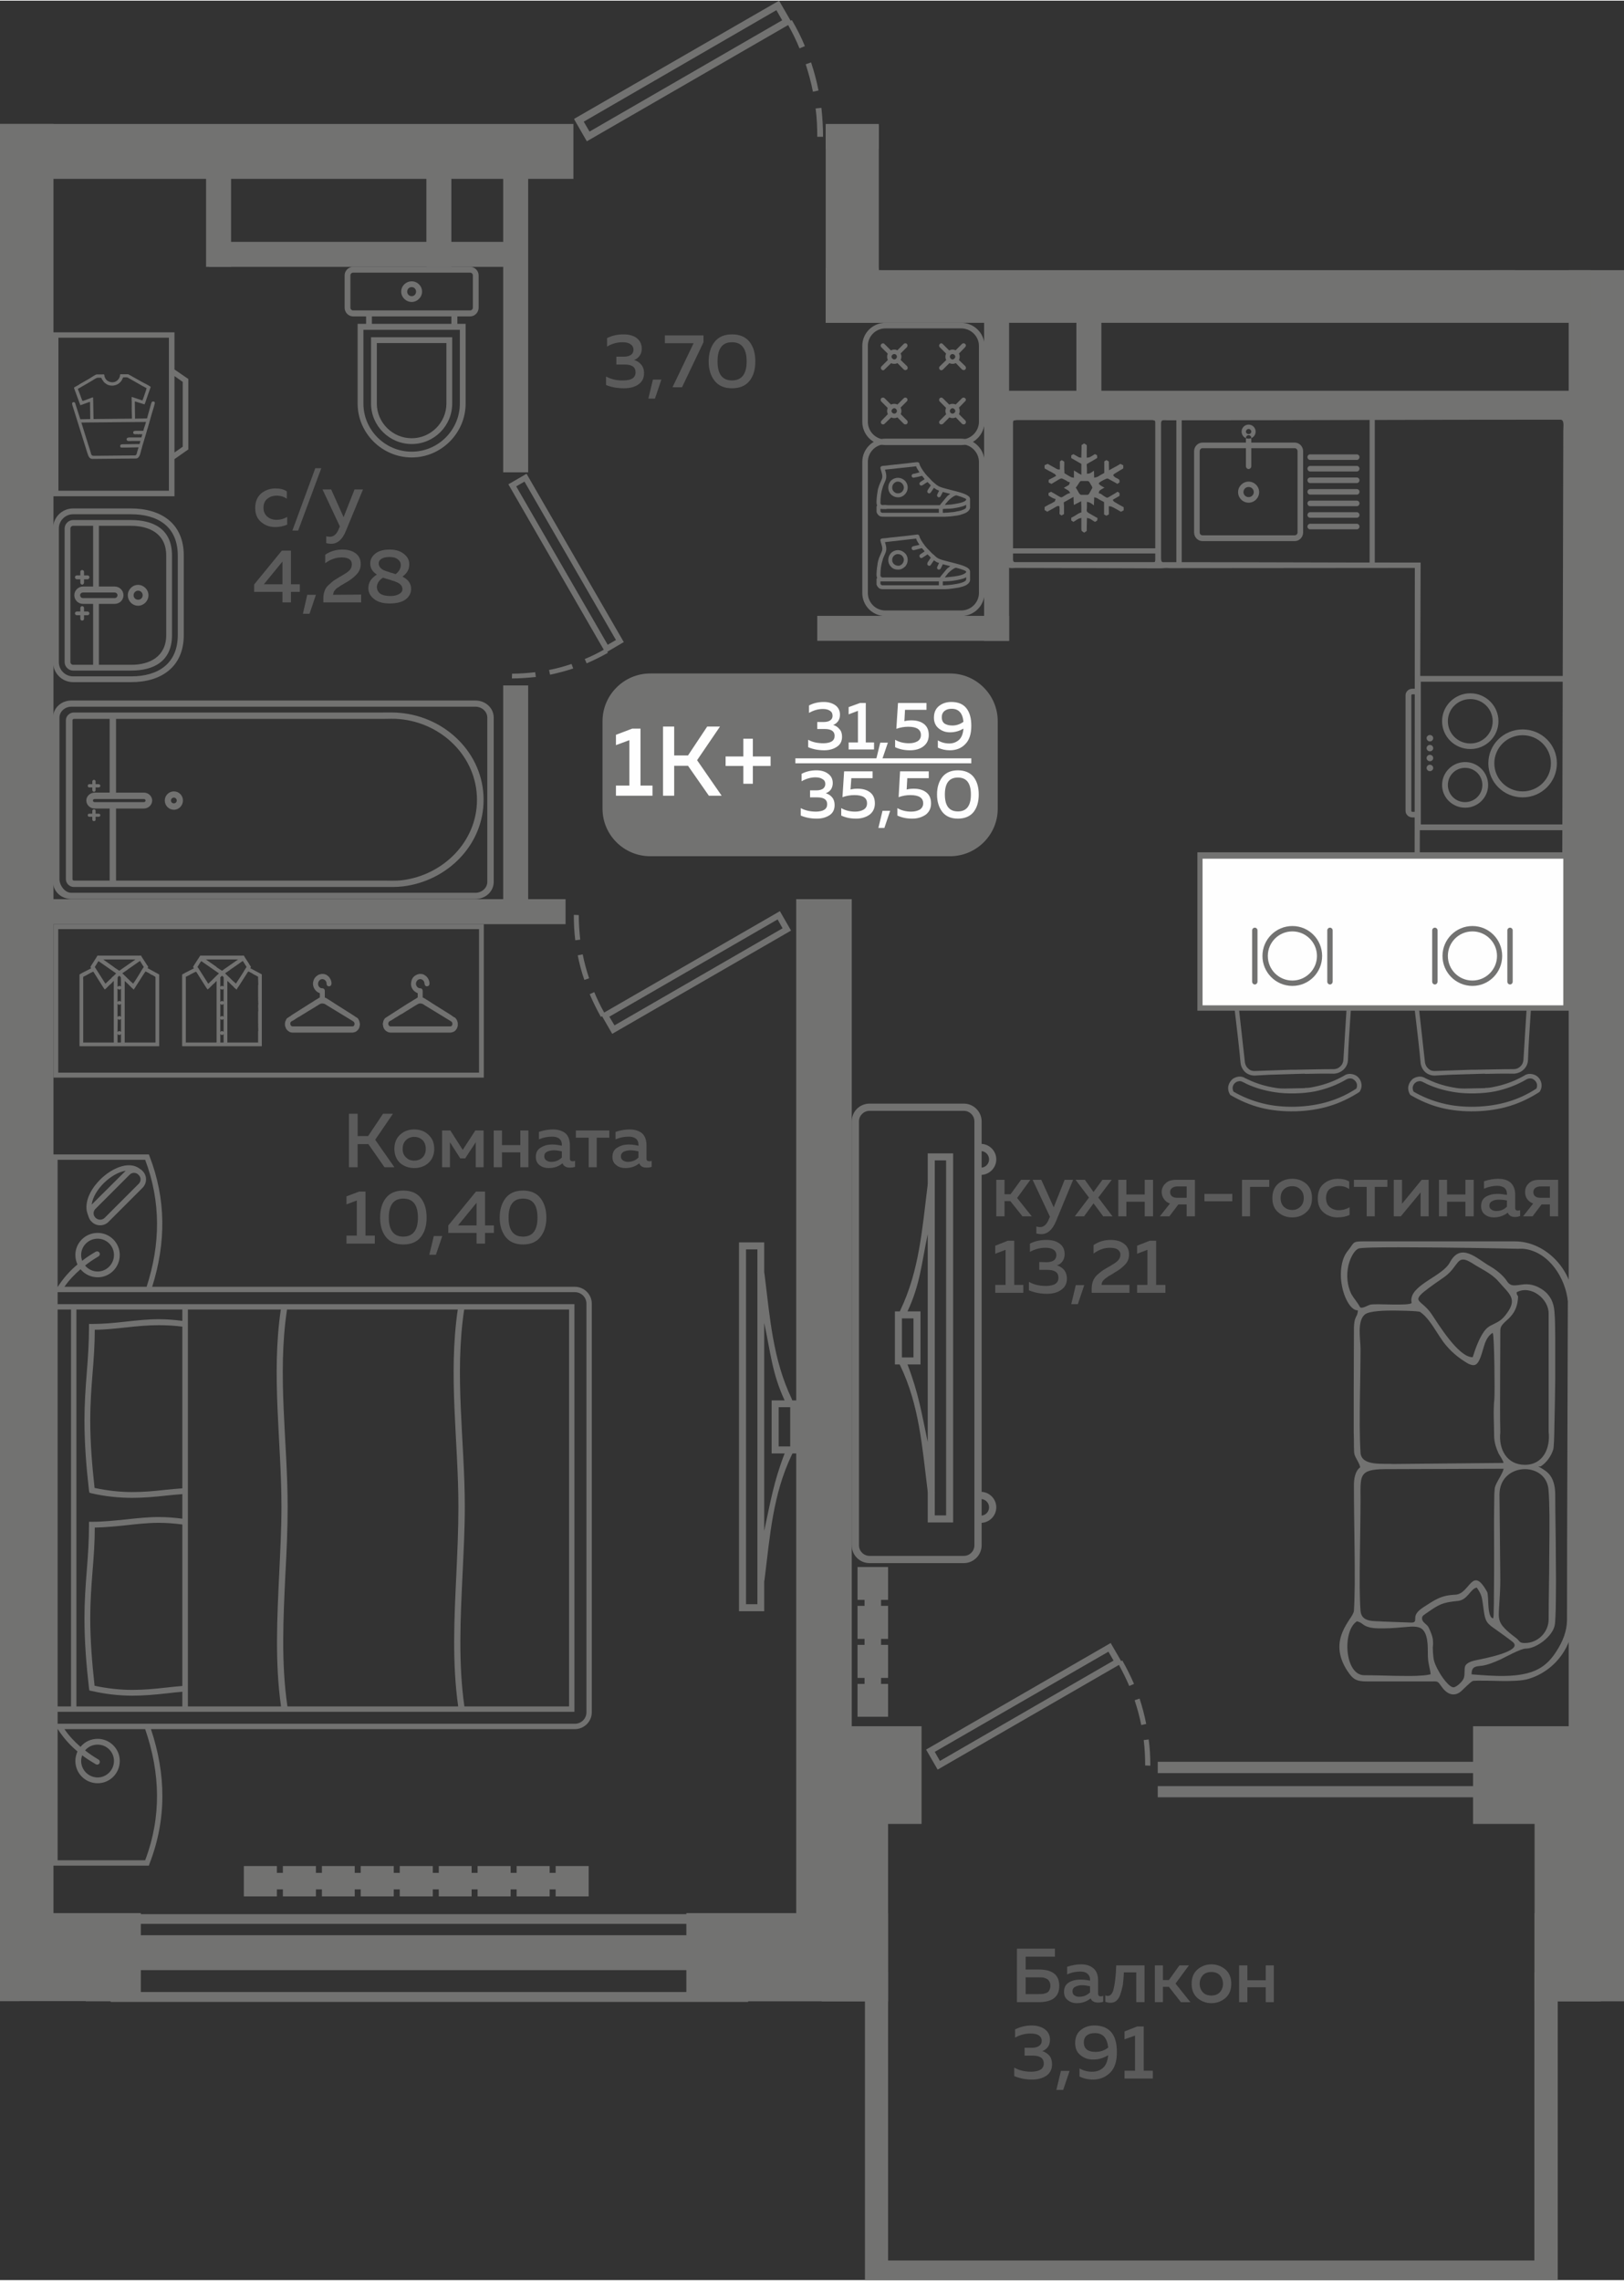 <?xml version="1.0" encoding="UTF-8"?>
<!DOCTYPE svg PUBLIC "-//W3C//DTD SVG 1.1//EN" "http://www.w3.org/Graphics/SVG/1.1/DTD/svg11.dtd">
<!-- Creator: CorelDRAW 2020 (64-Bit) -->
<svg xmlns="http://www.w3.org/2000/svg" xml:space="preserve" width="423px" height="594px" version="1.1" style="shape-rendering:geometricPrecision; text-rendering:geometricPrecision; image-rendering:optimizeQuality; fill-rule:evenodd; clip-rule:evenodd"
viewBox="0 0 78.65 110.38"
 xmlns:xlink="http://www.w3.org/1999/xlink"
 xmlns:xodm="http://www.corel.com/coreldraw/odm/2003">
 <rect x="0" y="0" width="78.65" height="110.38" fill="#333333" stroke="none"/>
 <defs>
  <style type="text/css">
   <![CDATA[
    .fil2 {fill:#FEFEFE}
    .fil0 {fill:#727271}
    .fil5 {fill:#727271}
    .fil3 {fill:#5B5B5B}
    .fil1 {fill:#FEFEFE}
    .fil4 {fill:#727271;fill-rule:nonzero}
   ]]>
  </style>
 </defs>
 <g id="Слой_x0020_1">
  <g id="_2484834185648">
   <g>
    <polygon class="fil0" points="74.32,92.61 78.65,92.61 78.65,96.88 74.32,96.88 "/>
    <polygon class="fil0" points="33.24,92.61 43.01,92.61 43.01,96.88 33.24,96.88 "/>
    <polygon class="fil0" points="0,92.61 6.82,92.61 6.82,96.88 4.15,96.88 4.15,96.87 0,96.87 "/>
    <polygon class="fil0" points="78.65,94.15 75.97,94.15 75.97,13.05 78.65,13.05 "/>
    <polygon class="fil0" points="38.56,43.51 41.25,43.51 41.25,94.15 38.56,94.15 "/>
    <polygon class="fil0" points="0,5.97 2.59,5.97 2.59,94.11 0,94.11 "/>
    <polygon class="fil0" points="48.47,18.89 76.51,18.89 76.51,20.1 48.47,20.1 "/>
    <polygon class="fil0" points="39.99,5.97 42.56,5.97 42.56,7.18 39.99,7.18 "/>
    <polygon class="fil0" points="39.99,12.94 42.56,12.94 42.56,13.05 77.04,13.05 77.04,15.6 39.99,15.6 "/>
    <polygon class="fil0" points="72.16,14.4 72.16,13.05 73.37,13.05 73.37,14.4 "/>
    <polygon class="fil0" points="39.99,6.04 42.56,6.04 42.56,13.05 42.66,13.05 42.66,15.6 39.99,15.6 "/>
    <polygon class="fil0" points="39.58,29.79 48.87,29.79 48.87,31 39.58,31 "/>
    <polygon class="fil0" points="48.87,14.29 48.87,31 47.66,31 47.66,14.29 "/>
    <polygon class="fil0" points="53.34,14.29 53.34,19.28 52.13,19.28 52.13,14.29 "/>
    <polygon class="fil0" points="71.34,83.56 78.02,83.56 78.02,88.29 71.34,88.29 "/>
    <polygon class="fil0" points="40.14,83.56 44.63,83.56 44.63,88.29 40.14,88.29 "/>
    <polygon class="fil0" points="74.32,84.98 77.53,84.98 77.53,96.88 74.32,96.88 "/>
    <polygon class="fil0" points="39.8,84.98 43.01,84.98 43.01,96.88 39.8,96.88 "/>
    <polygon class="fil0" points="24.37,44.31 24.37,33.16 25.58,33.16 25.58,44.31 "/>
    <polygon class="fil0" points="24.37,22.84 24.37,8 25.58,8 25.58,22.84 "/>
    <polygon class="fil0" points="1.14,43.51 27.39,43.51 27.39,44.72 1.14,44.72 "/>
    <polygon class="fil0" points="1.84,43.51 0,43.51 0,44.72 1.84,44.72 "/>
    <polygon class="fil0" points="11.19,7.9 11.19,12.89 9.98,12.89 9.98,7.9 "/>
    <polygon class="fil0" points="24.76,12.89 10.13,12.89 10.13,11.68 24.76,11.68 "/>
    <polygon class="fil0" points="0,5.97 27.77,5.97 27.77,8.63 0,8.63 "/>
    <polygon class="fil0" points="0.88,12.89 0,12.89 0,11.68 0.88,11.68 "/>
    <path class="fil0" d="M27.81 5.75l0.61 1.06 9.75 -5.63c0.21,0.37 0.39,0.74 0.55,1.13l0.26 -0.11c-0.18,-0.44 -0.39,-0.85 -0.63,-1.26l-0.06 0.03 -0.56 -0.97 -9.92 5.72 0 0.03zm12.05 0.84c0,-0.47 -0.03,-0.93 -0.08,-1.4l-0.28 0.03c0.06,0.46 0.08,0.91 0.08,1.37l0.28 0zm-0.22 -2.24c-0.09,-0.46 -0.21,-0.91 -0.36,-1.36l-0.26 0.09c0.14,0.44 0.26,0.87 0.35,1.33l0.27 -0.06zm-2.04 -3.89l0.28 0.49 -9.33 5.39 -0.28 -0.48 9.33 -5.4z"/>
    <polygon class="fil0" points="21.86,7.9 21.86,12.89 20.65,12.89 20.65,7.9 "/>
    <g>
     <polygon class="fil0" points="36.23,92.66 36.23,93.13 5.36,93.13 5.36,92.66 "/>
     <polygon class="fil0" points="36.23,96.43 36.23,96.91 5.36,96.91 5.36,96.43 "/>
     <polygon class="fil0" points="36.23,93.68 36.23,95.37 5.36,95.37 5.36,93.68 "/>
    </g>
    <polygon class="fil0" points="0.95,95.47 0,95.47 0,96.87 0.95,96.87 "/>
    <polygon class="fil0" points="75.44,95.47 74.31,95.47 74.31,109.43 43.01,109.43 43.01,95.47 41.89,95.47 41.89,109.43 41.89,110.38 43.01,110.38 74.31,110.38 75.44,110.38 75.44,109.43 "/>
    <path class="fil0" d="M44.85 84.69l0.56 0.97 8.78 -5.07c0.18,0.33 0.35,0.67 0.5,1.02l0.23 -0.1c-0.17,-0.39 -0.36,-0.77 -0.57,-1.14l-0.05 0.04 -0.51 -0.88 -8.94 5.16zm10.86 0.78c0,-0.43 -0.02,-0.85 -0.08,-1.27l-0.24 0.03c0.05,0.41 0.07,0.82 0.07,1.23l0.25 0.01zm-0.2 -2.02c-0.08,-0.42 -0.19,-0.83 -0.32,-1.23l-0.24 0.08c0.13,0.4 0.24,0.79 0.32,1.2l0.24 -0.05zm-1.83 -3.5l0.25 0.43 -8.41 4.86 -0.25 -0.44 8.41 -4.85z"/>
    <g>
     <path class="fil0" d="M31.49 32.58l14.52 0c1.27,0 2.31,1.04 2.31,2.31l0 4.24c0,1.27 -1.04,2.3 -2.31,2.3l-14.52 0c-1.27,0 -2.31,-1.03 -2.31,-2.3l0 -4.24c0,-1.27 1.04,-2.31 2.31,-2.31z"/>
     <polygon class="fil1" points="38.52,36.69 47.04,36.69 47.04,36.93 38.52,36.93 "/>
     <path class="fil2" d="M30.62 35.25l0.4 0 0 2.76 0.58 0 0 0.49 -1.77 0 0 -0.49 0.65 0 0 -2.2 -0.65 0.24 0 -0.5 0.79 -0.3zm2.03 3.25l-0.54 0 0 -3.35 0.54 0 0 1.4 0.67 0 0.93 -1.4 0.62 0 -1.11 1.63 1.19 1.72 -0.62 0 -1.01 -1.45 -0.67 0 0 1.45zm3.81 -1.9l0.86 0 0 0.46 -0.86 0 0 0.86 -0.46 0 0 -0.86 -0.86 0 0 -0.46 0.86 0 0 -0.86 0.46 0 0 0.86z"/>
     <path class="fil2" d="M40.68 34.58c0,0.12 -0.03,0.22 -0.09,0.31 -0.06,0.08 -0.14,0.15 -0.24,0.18 0.12,0.04 0.22,0.1 0.3,0.2 0.09,0.09 0.13,0.22 0.13,0.37 0,0.22 -0.08,0.38 -0.25,0.49 -0.16,0.11 -0.37,0.17 -0.61,0.17 -0.29,0 -0.55,-0.05 -0.78,-0.15l0 -0.36c0.21,0.12 0.46,0.17 0.75,0.17 0.35,-0.01 0.53,-0.12 0.53,-0.36 0,-0.22 -0.16,-0.33 -0.48,-0.33l-0.36 0 0 -0.34 0.32 0c0.13,0 0.24,-0.03 0.31,-0.08 0.08,-0.06 0.11,-0.13 0.11,-0.22 0,-0.11 -0.04,-0.19 -0.12,-0.24 -0.08,-0.06 -0.2,-0.09 -0.35,-0.09 -0.24,0 -0.46,0.07 -0.67,0.19l0 -0.36c0.2,-0.11 0.45,-0.17 0.72,-0.17 0.23,0 0.42,0.06 0.57,0.17 0.14,0.11 0.21,0.26 0.21,0.45zm0.97 -0.57l0.28 0 0 1.91 0.4 0 0 0.34 -1.23 0 0 -0.34 0.45 0 0 -1.53 -0.45 0.17 0 -0.35 0.55 -0.2zm1.07 2.74l-0.29 0 0.2 -0.82 0.37 0 -0.28 0.82zm0.77 -2.74l1.38 0 0 0.33 -1.04 0 -0.03 0.55c0.11,-0.03 0.22,-0.04 0.34,-0.04 0.24,0 0.44,0.05 0.6,0.17 0.16,0.12 0.24,0.3 0.24,0.54 0,0.24 -0.09,0.42 -0.26,0.55 -0.17,0.13 -0.39,0.19 -0.65,0.19 -0.27,0 -0.51,-0.05 -0.72,-0.15l0 -0.36c0.19,0.11 0.41,0.17 0.68,0.17 0.17,0 0.31,-0.04 0.41,-0.1 0.11,-0.07 0.16,-0.17 0.16,-0.3 0,-0.27 -0.21,-0.4 -0.61,-0.4 -0.19,0 -0.38,0.03 -0.58,0.1l0.08 -1.25zm1.74 0.71c0,-0.24 0.08,-0.43 0.24,-0.56 0.16,-0.13 0.36,-0.2 0.6,-0.2 0.33,0 0.57,0.1 0.73,0.3 0.16,0.2 0.24,0.48 0.24,0.85 0,0.39 -0.09,0.69 -0.29,0.89 -0.19,0.2 -0.44,0.3 -0.75,0.3 -0.2,0 -0.4,-0.04 -0.58,-0.13l0 -0.35c0.17,0.1 0.35,0.15 0.55,0.15 0.19,0 0.34,-0.06 0.47,-0.17 0.13,-0.12 0.2,-0.3 0.22,-0.55 -0.2,0.12 -0.42,0.18 -0.65,0.18 -0.21,0 -0.39,-0.06 -0.55,-0.19 -0.15,-0.12 -0.23,-0.3 -0.23,-0.52zm0.86 -0.43c-0.14,0 -0.25,0.03 -0.34,0.1 -0.09,0.07 -0.14,0.17 -0.14,0.31 0,0.14 0.05,0.25 0.14,0.31 0.1,0.06 0.22,0.09 0.37,0.09 0.2,0 0.38,-0.06 0.54,-0.18 -0.04,-0.42 -0.23,-0.63 -0.57,-0.63zm-5.76 3.6c0,0.11 -0.03,0.22 -0.09,0.31 -0.06,0.08 -0.14,0.14 -0.25,0.18 0.13,0.04 0.23,0.1 0.31,0.2 0.08,0.09 0.12,0.22 0.12,0.37 0,0.22 -0.08,0.38 -0.24,0.49 -0.17,0.11 -0.37,0.17 -0.62,0.17 -0.29,0 -0.55,-0.05 -0.78,-0.15l0 -0.36c0.22,0.12 0.47,0.17 0.75,0.17 0.35,-0.01 0.53,-0.12 0.53,-0.36 0,-0.22 -0.16,-0.33 -0.48,-0.33l-0.35 0 0 -0.34 0.31 0c0.14,0 0.24,-0.03 0.32,-0.08 0.07,-0.06 0.11,-0.13 0.11,-0.23 0,-0.1 -0.04,-0.18 -0.13,-0.23 -0.08,-0.06 -0.2,-0.09 -0.35,-0.09 -0.23,0 -0.46,0.07 -0.67,0.19l0 -0.36c0.21,-0.11 0.45,-0.17 0.72,-0.17 0.24,0 0.43,0.06 0.57,0.17 0.15,0.11 0.22,0.26 0.22,0.45zm0.55 -0.57l1.38 0 0 0.33 -1.03 0 -0.04 0.55c0.11,-0.03 0.22,-0.04 0.34,-0.04 0.24,0 0.44,0.05 0.6,0.17 0.16,0.12 0.24,0.3 0.24,0.54 0,0.24 -0.09,0.42 -0.26,0.55 -0.17,0.12 -0.39,0.19 -0.65,0.19 -0.27,0 -0.51,-0.05 -0.72,-0.15l0 -0.36c0.19,0.11 0.41,0.17 0.68,0.17 0.17,0 0.31,-0.04 0.41,-0.1 0.11,-0.07 0.16,-0.17 0.16,-0.3 0,-0.27 -0.2,-0.4 -0.61,-0.4 -0.19,0 -0.38,0.03 -0.58,0.1l0.08 -1.25zm1.95 2.74l-0.29 0 0.2 -0.83 0.37 0 -0.28 0.83zm0.76 -2.74l1.39 0 0 0.33 -1.04 0 -0.03 0.55c0.11,-0.03 0.22,-0.04 0.34,-0.04 0.24,0 0.44,0.05 0.6,0.17 0.16,0.12 0.24,0.3 0.24,0.54 0,0.24 -0.09,0.42 -0.26,0.55 -0.18,0.12 -0.39,0.19 -0.65,0.19 -0.27,0 -0.51,-0.05 -0.72,-0.15l0 -0.36c0.19,0.11 0.41,0.17 0.67,0.17 0.18,0 0.31,-0.04 0.42,-0.1 0.1,-0.07 0.16,-0.17 0.16,-0.3 0,-0.27 -0.21,-0.4 -0.62,-0.4 -0.19,0 -0.38,0.03 -0.57,0.1l0.07 -1.25zm2.05 1.97c-0.17,-0.22 -0.26,-0.5 -0.26,-0.85 0,-0.35 0.09,-0.63 0.26,-0.85 0.17,-0.21 0.42,-0.32 0.75,-0.32 0.33,0 0.59,0.11 0.76,0.32 0.17,0.22 0.25,0.5 0.25,0.85 0,0.35 -0.08,0.63 -0.25,0.85 -0.17,0.21 -0.43,0.32 -0.76,0.32 -0.33,0 -0.58,-0.11 -0.75,-0.32zm0.75 -0.03c0.42,0 0.63,-0.27 0.63,-0.82 0,-0.55 -0.21,-0.82 -0.63,-0.82 -0.42,0 -0.63,0.27 -0.63,0.82 0,0.55 0.21,0.82 0.63,0.82z"/>
    </g>
    <path class="fil3" d="M48.65 58.87l-0.4 0 0 -1.77 0.4 0 0 0.7 0.29 0 0.51 -0.7 0.45 0 -0.64 0.88 0.71 0.89 -0.45 0 -0.59 -0.74 -0.28 0 0 0.74zm2.38 -0.44l0.53 -1.33 0.41 0 -0.83 2.01c-0.17,0.41 -0.41,0.62 -0.71,0.62 -0.07,0 -0.15,-0.01 -0.24,-0.03l0 -0.34c0.06,0.02 0.12,0.03 0.18,0.03 0.19,0 0.34,-0.14 0.44,-0.42l0.04 -0.08 -0.84 -1.79 0.42 0 0.6 1.33zm2.36 -1.33l0.45 0 -0.65 0.86 0.69 0.91 -0.45 0 -0.47 -0.63 -0.46 0.63 -0.45 0 0.69 -0.91 -0.65 -0.86 0.45 0 0.42 0.59 0.43 -0.59zm1.16 1.77l-0.39 0 0 -1.77 0.39 0 0 0.71 0.89 0 0 -0.71 0.4 0 0 1.77 -0.4 0 0 -0.71 -0.89 0 0 0.71zm2.08 0l-0.46 0 0.49 -0.62c-0.13,-0.05 -0.22,-0.12 -0.29,-0.22 -0.07,-0.1 -0.11,-0.21 -0.11,-0.34 0,-0.17 0.07,-0.31 0.19,-0.42 0.12,-0.12 0.29,-0.17 0.5,-0.17l0.92 0 0 1.77 -0.4 0 0 -0.58 -0.4 0 -0.44 0.58zm0.13 -1.37c-0.06,0.04 -0.09,0.11 -0.09,0.2 0,0.08 0.03,0.15 0.09,0.2 0.06,0.05 0.15,0.07 0.26,0.07l0.45 0 0 -0.55 -0.45 0c-0.11,0 -0.2,0.03 -0.26,0.08zm1.57 0.28l1.35 0 0 0.36 -1.35 0 0 -0.36zm2.21 1.09l-0.39 0 0 -1.77 1.32 0 0 0.34 -0.93 0 0 1.43zm1.36 -0.2c-0.19,-0.16 -0.28,-0.39 -0.28,-0.69 0,-0.29 0.09,-0.52 0.28,-0.69 0.19,-0.16 0.42,-0.24 0.68,-0.24 0.27,0 0.49,0.08 0.68,0.24 0.19,0.17 0.28,0.4 0.28,0.69 0,0.3 -0.09,0.53 -0.28,0.69 -0.19,0.17 -0.41,0.25 -0.68,0.25 -0.26,0 -0.49,-0.08 -0.68,-0.25zm1.08 -0.27c0.11,-0.11 0.16,-0.24 0.16,-0.42 0,-0.17 -0.05,-0.31 -0.16,-0.41 -0.1,-0.11 -0.23,-0.16 -0.4,-0.16 -0.17,0 -0.3,0.05 -0.41,0.16 -0.1,0.1 -0.15,0.24 -0.15,0.41 0,0.18 0.05,0.31 0.15,0.42 0.11,0.1 0.24,0.16 0.41,0.16 0.17,0 0.3,-0.06 0.4,-0.16zm0.84 -0.4c0,-0.31 0.09,-0.55 0.29,-0.71 0.19,-0.16 0.42,-0.24 0.69,-0.24 0.21,0 0.39,0.04 0.54,0.13l0 0.37c-0.13,-0.1 -0.3,-0.15 -0.49,-0.15 -0.17,0 -0.32,0.05 -0.45,0.14 -0.12,0.1 -0.18,0.25 -0.18,0.44 0,0.19 0.06,0.34 0.18,0.44 0.12,0.1 0.27,0.15 0.44,0.15 0.19,0 0.36,-0.05 0.52,-0.14l0 0.37c-0.17,0.08 -0.36,0.12 -0.59,0.12 -0.25,0 -0.48,-0.08 -0.67,-0.24 -0.19,-0.16 -0.28,-0.39 -0.28,-0.68zm2.76 0.87l-0.39 0 0 -1.43 -0.62 0 0 -0.34 1.62 0 0 0.34 -0.61 0 0 1.43zm1.26 0l-0.34 0 0 -1.77 0.4 0 0 1.16 0.95 -1.16 0.34 0 0 1.77 -0.39 0 0 -1.16 -0.96 1.16zm2.24 0l-0.39 0 0 -1.77 0.39 0 0 0.71 0.89 0 0 -0.71 0.4 0 0 1.77 -0.4 0 0 -0.71 -0.89 0 0 0.71zm3.3 -0.41c0,0.09 0.04,0.13 0.13,0.13 0.02,0 0.06,-0.01 0.11,-0.02l0 0.28c-0.07,0.03 -0.15,0.05 -0.25,0.05 -0.18,0 -0.29,-0.07 -0.35,-0.21 -0.19,0.15 -0.42,0.23 -0.67,0.23 -0.18,0 -0.32,-0.05 -0.44,-0.14 -0.12,-0.1 -0.18,-0.23 -0.18,-0.4 0,-0.21 0.07,-0.36 0.23,-0.46 0.15,-0.09 0.34,-0.14 0.56,-0.14 0.14,0 0.29,0.02 0.46,0.05l0 -0.06c0,-0.12 -0.04,-0.21 -0.12,-0.28 -0.08,-0.06 -0.2,-0.1 -0.35,-0.1 -0.22,0 -0.43,0.05 -0.64,0.14l0 -0.36c0.24,-0.08 0.46,-0.12 0.68,-0.12 0.26,0 0.47,0.06 0.61,0.19 0.14,0.13 0.22,0.32 0.22,0.58l0 0.64zm-0.78 -0.4c-0.14,0 -0.25,0.02 -0.33,0.07 -0.09,0.04 -0.14,0.12 -0.14,0.22 0,0.08 0.03,0.15 0.1,0.19 0.06,0.05 0.14,0.07 0.24,0.07 0.2,0 0.37,-0.07 0.51,-0.21l0 -0.3c-0.14,-0.03 -0.27,-0.04 -0.38,-0.04zm1.62 0.81l-0.46 0 0.49 -0.62c-0.12,-0.05 -0.22,-0.12 -0.29,-0.22 -0.07,-0.1 -0.1,-0.21 -0.1,-0.34 0,-0.17 0.06,-0.31 0.18,-0.42 0.12,-0.12 0.29,-0.17 0.5,-0.17l0.92 0 0 1.77 -0.4 0 0 -0.58 -0.4 0 -0.44 0.58zm0.13 -1.37c-0.06,0.04 -0.09,0.11 -0.09,0.2 0,0.08 0.03,0.15 0.09,0.2 0.06,0.05 0.15,0.07 0.26,0.07l0.45 0 0 -0.55 -0.45 0c-0.11,0 -0.2,0.03 -0.26,0.08zm-25.54 2.55l0.31 0 0 2.14 0.44 0 0 0.38 -1.36 0 0 -0.38 0.5 0 0 -1.7 -0.5 0.19 0 -0.39 0.61 -0.24zm2.75 0.64c0,0.14 -0.03,0.25 -0.1,0.35 -0.07,0.1 -0.16,0.17 -0.27,0.2 0.13,0.04 0.25,0.12 0.34,0.22 0.09,0.11 0.14,0.25 0.14,0.43 0,0.24 -0.1,0.42 -0.28,0.54 -0.18,0.13 -0.41,0.19 -0.69,0.19 -0.32,0 -0.61,-0.06 -0.87,-0.17l0 -0.41c0.24,0.14 0.52,0.2 0.84,0.2 0.4,-0.01 0.59,-0.14 0.59,-0.4 0,-0.25 -0.17,-0.38 -0.53,-0.38l-0.4 0 0 -0.38 0.35 0.01c0.15,0 0.27,-0.03 0.36,-0.09 0.08,-0.06 0.12,-0.15 0.12,-0.25 0,-0.12 -0.05,-0.21 -0.14,-0.27 -0.09,-0.06 -0.22,-0.09 -0.39,-0.09 -0.27,0 -0.52,0.07 -0.75,0.2l0 -0.4c0.23,-0.12 0.5,-0.18 0.8,-0.18 0.27,0 0.48,0.06 0.64,0.18 0.16,0.12 0.24,0.29 0.24,0.5zm0.64 2.43l-0.32 0 0.22 -0.92 0.41 0 -0.31 0.92zm0.76 -2.86c0.25,-0.17 0.52,-0.25 0.83,-0.25 0.27,0 0.48,0.06 0.64,0.18 0.17,0.12 0.25,0.3 0.25,0.52 0,0.19 -0.06,0.36 -0.19,0.49 -0.12,0.13 -0.29,0.27 -0.51,0.39 -0.02,0.01 -0.05,0.03 -0.09,0.06 -0.05,0.03 -0.08,0.05 -0.1,0.06 -0.02,0.01 -0.05,0.03 -0.09,0.05 -0.04,0.02 -0.06,0.04 -0.08,0.06 -0.02,0.01 -0.05,0.03 -0.08,0.05 -0.03,0.02 -0.05,0.04 -0.06,0.06 -0.02,0.01 -0.04,0.03 -0.06,0.06 -0.02,0.02 -0.03,0.04 -0.04,0.06 -0.01,0.02 -0.02,0.04 -0.02,0.07 -0.01,0.02 -0.01,0.05 -0.01,0.07l1.35 0 0 0.38 -1.83 0 0 -0.19c0,-0.14 0.02,-0.26 0.06,-0.37 0.04,-0.11 0.11,-0.21 0.2,-0.3 0.1,-0.09 0.18,-0.15 0.23,-0.19 0.05,-0.04 0.15,-0.1 0.29,-0.18 0.01,-0.01 0.02,-0.02 0.03,-0.02 0.01,0 0.02,-0.01 0.03,-0.01 0.21,-0.13 0.34,-0.21 0.4,-0.27 0.1,-0.09 0.15,-0.2 0.15,-0.32 0,-0.11 -0.05,-0.19 -0.14,-0.25 -0.08,-0.05 -0.21,-0.08 -0.36,-0.08 -0.28,0 -0.54,0.09 -0.8,0.28l0 -0.41zm2.72 -0.21l0.31 0 0 2.14 0.45 0 0 0.38 -1.37 0 0 -0.38 0.5 0 0 -1.7 -0.5 0.19 0 -0.39 0.61 -0.24z"/>
    <path class="fil3" d="M17.32 56.49l-0.42 0 0 -2.59 0.42 0 0 1.08 0.51 0 0.72 -1.08 0.48 0 -0.86 1.26 0.93 1.33 -0.48 0 -0.78 -1.12 -0.52 0 0 1.12zm2.06 -0.2c-0.18,-0.17 -0.28,-0.4 -0.28,-0.69 0,-0.3 0.1,-0.52 0.28,-0.69 0.19,-0.17 0.42,-0.25 0.68,-0.25 0.27,0 0.5,0.08 0.68,0.25 0.19,0.17 0.29,0.39 0.29,0.69 0,0.29 -0.1,0.52 -0.29,0.69 -0.18,0.16 -0.41,0.24 -0.68,0.24 -0.26,0 -0.49,-0.08 -0.68,-0.24zm1.09 -0.28c0.1,-0.1 0.15,-0.24 0.15,-0.41 0,-0.17 -0.05,-0.31 -0.15,-0.42 -0.11,-0.1 -0.24,-0.16 -0.41,-0.16 -0.16,0 -0.3,0.06 -0.4,0.16 -0.11,0.11 -0.16,0.25 -0.16,0.42 0,0.17 0.05,0.31 0.16,0.41 0.1,0.11 0.24,0.16 0.4,0.16 0.17,0 0.3,-0.05 0.41,-0.16zm1.32 0.48l-0.38 0 0 -1.78 0.4 0 0.6 0.94 0.61 -0.94 0.4 0 0 1.78 -0.38 0 0 -1.21 -0.51 0.78 -0.24 0 -0.5 -0.78 0 1.21zm2.52 0l-0.4 0 0 -1.78 0.4 0 0 0.71 0.89 0 0 -0.71 0.39 0 0 1.78 -0.39 0 0 -0.72 -0.89 0 0 0.72zm3.29 -0.41c0,0.08 0.05,0.12 0.13,0.12 0.03,0 0.07,0 0.12,-0.02l0 0.29c-0.07,0.03 -0.16,0.04 -0.25,0.04 -0.18,0 -0.3,-0.07 -0.36,-0.21 -0.19,0.16 -0.41,0.23 -0.67,0.23 -0.17,0 -0.31,-0.04 -0.44,-0.14 -0.12,-0.09 -0.18,-0.23 -0.18,-0.4 0,-0.21 0.08,-0.36 0.24,-0.45 0.15,-0.1 0.34,-0.15 0.55,-0.15 0.15,0 0.3,0.02 0.47,0.06l0 -0.07c0,-0.11 -0.04,-0.2 -0.12,-0.27 -0.09,-0.07 -0.2,-0.1 -0.35,-0.1 -0.22,0 -0.43,0.04 -0.64,0.13l0 -0.36c0.23,-0.08 0.46,-0.12 0.68,-0.12 0.26,0 0.46,0.07 0.61,0.19 0.14,0.13 0.21,0.33 0.21,0.59l0 0.64zm-0.78 -0.41c-0.13,0 -0.24,0.03 -0.33,0.07 -0.09,0.05 -0.13,0.12 -0.13,0.22 0,0.09 0.03,0.15 0.1,0.2 0.06,0.04 0.14,0.07 0.23,0.07 0.21,0 0.38,-0.07 0.52,-0.21l0 -0.3c-0.15,-0.03 -0.27,-0.05 -0.39,-0.05zm2.08 0.82l-0.39 0 0 -1.43 -0.62 0 0 -0.35 1.62 0 0 0.35 -0.61 0 0 1.43zm2.41 -0.41c0,0.08 0.05,0.12 0.13,0.12 0.03,0 0.07,0 0.12,-0.02l0 0.29c-0.07,0.03 -0.16,0.04 -0.25,0.04 -0.18,0 -0.3,-0.07 -0.35,-0.21 -0.19,0.16 -0.42,0.23 -0.67,0.23 -0.18,0 -0.32,-0.04 -0.44,-0.14 -0.13,-0.09 -0.19,-0.23 -0.19,-0.4 0,-0.21 0.08,-0.36 0.24,-0.45 0.15,-0.1 0.34,-0.15 0.56,-0.15 0.14,0 0.29,0.02 0.46,0.06l0 -0.07c0,-0.11 -0.04,-0.2 -0.12,-0.27 -0.09,-0.07 -0.2,-0.1 -0.35,-0.1 -0.22,0 -0.43,0.04 -0.64,0.13l0 -0.36c0.23,-0.08 0.46,-0.12 0.68,-0.12 0.26,0 0.46,0.07 0.61,0.19 0.14,0.13 0.21,0.33 0.21,0.59l0 0.64zm-0.78 -0.41c-0.13,0 -0.24,0.03 -0.33,0.07 -0.08,0.05 -0.13,0.12 -0.13,0.22 0,0.09 0.03,0.15 0.1,0.2 0.06,0.04 0.14,0.07 0.23,0.07 0.21,0 0.38,-0.07 0.52,-0.21l0 -0.3c-0.14,-0.03 -0.27,-0.05 -0.39,-0.05zm-13.14 2l0.31 0 0 2.13 0.45 0 0 0.39 -1.37 0 0 -0.39 0.5 0 0 -1.7 -0.5 0.19 0 -0.39 0.61 -0.23zm1.3 2.2c-0.19,-0.24 -0.28,-0.55 -0.28,-0.94 0,-0.39 0.09,-0.71 0.28,-0.95 0.19,-0.24 0.47,-0.36 0.84,-0.36 0.38,0 0.66,0.12 0.85,0.36 0.19,0.24 0.28,0.56 0.28,0.95 0,0.39 -0.09,0.7 -0.28,0.94 -0.19,0.24 -0.47,0.36 -0.85,0.36 -0.37,0 -0.65,-0.12 -0.84,-0.36zm0.84 -0.02c0.47,0 0.71,-0.31 0.71,-0.92 0,-0.62 -0.24,-0.92 -0.71,-0.92 -0.46,0 -0.7,0.3 -0.7,0.92 0,0.61 0.24,0.92 0.7,0.92zm1.58 0.88l-0.32 0 0.22 -0.91 0.41 0 -0.31 0.91zm1.94 -3.06l0.44 0 0 1.64 0.43 0 0 0.36 -0.43 0 0 0.52 -0.41 0 0 -0.52 -1.37 0 0 -0.36 1.34 -1.64zm0.03 1.64l0 -1.1 -0.9 1.1 0.9 0zm1.41 0.56c-0.19,-0.24 -0.29,-0.55 -0.29,-0.94 0,-0.39 0.1,-0.71 0.29,-0.95 0.19,-0.24 0.47,-0.36 0.84,-0.36 0.37,0 0.65,0.12 0.84,0.36 0.19,0.24 0.29,0.56 0.29,0.95 0,0.39 -0.1,0.7 -0.29,0.94 -0.19,0.24 -0.47,0.36 -0.84,0.36 -0.37,0 -0.65,-0.12 -0.84,-0.36zm0.84 -0.02c0.47,0 0.7,-0.31 0.7,-0.92 0,-0.62 -0.23,-0.92 -0.7,-0.92 -0.47,0 -0.7,0.3 -0.7,0.92 0,0.61 0.23,0.92 0.7,0.92z"/>
    <path class="fil3" d="M12.36 24.57c0,-0.31 0.1,-0.54 0.29,-0.71 0.2,-0.16 0.43,-0.24 0.69,-0.24 0.21,0 0.4,0.04 0.55,0.14l0 0.36c-0.14,-0.1 -0.3,-0.15 -0.49,-0.15 -0.18,0 -0.33,0.05 -0.45,0.15 -0.12,0.09 -0.19,0.24 -0.19,0.44 0,0.18 0.07,0.33 0.19,0.43 0.12,0.1 0.27,0.15 0.44,0.15 0.19,0 0.36,-0.05 0.52,-0.14l0 0.37c-0.17,0.08 -0.37,0.12 -0.59,0.12 -0.26,0 -0.48,-0.08 -0.67,-0.24 -0.19,-0.16 -0.29,-0.38 -0.29,-0.68zm2.08 1.09l-0.28 0 1.11 -3.02 0.29 0 -1.12 3.02zm2.2 -0.65l0.53 -1.34 0.41 0 -0.83 2.01c-0.17,0.42 -0.41,0.62 -0.71,0.62 -0.08,0 -0.15,-0.01 -0.24,-0.03l0 -0.33c0.06,0.01 0.12,0.02 0.18,0.02 0.19,0 0.34,-0.14 0.44,-0.41l0.04 -0.09 -0.84 -1.79 0.42 0 0.6 1.34zm-2.99 1.62l0.44 0 0 1.63 0.43 0 0 0.37 -0.43 0 0 0.51 -0.41 0 0 -0.51 -1.37 0 0 -0.36 1.34 -1.64zm0.03 1.63l0 -1.1 -0.9 1.1 0.9 0zm1.31 1.43l-0.32 0 0.21 -0.92 0.42 0 -0.31 0.92zm0.76 -2.86c0.25,-0.17 0.52,-0.25 0.83,-0.25 0.27,0 0.48,0.06 0.64,0.18 0.17,0.12 0.25,0.3 0.25,0.53 0,0.19 -0.07,0.35 -0.19,0.48 -0.12,0.14 -0.29,0.27 -0.51,0.4 -0.02,0.01 -0.05,0.02 -0.09,0.05 -0.05,0.03 -0.08,0.05 -0.1,0.06 -0.02,0.01 -0.05,0.03 -0.09,0.05 -0.04,0.03 -0.06,0.05 -0.08,0.06 -0.02,0.01 -0.05,0.03 -0.08,0.05 -0.03,0.02 -0.05,0.04 -0.07,0.06 -0.01,0.02 -0.03,0.04 -0.05,0.06 -0.02,0.02 -0.03,0.04 -0.04,0.06 -0.01,0.02 -0.02,0.05 -0.02,0.07 -0.01,0.03 -0.02,0.05 -0.02,0.08l1.36 -0.01 0 0.38 -1.83 0 0 -0.19c0,-0.14 0.02,-0.26 0.06,-0.37 0.04,-0.11 0.1,-0.2 0.2,-0.29 0.1,-0.09 0.18,-0.16 0.23,-0.2 0.05,-0.03 0.15,-0.09 0.29,-0.18 0.01,-0.01 0.02,-0.01 0.03,-0.02 0.01,0 0.02,-0.01 0.03,-0.01 0.2,-0.12 0.34,-0.21 0.4,-0.27 0.1,-0.09 0.14,-0.2 0.14,-0.32 0,-0.11 -0.04,-0.19 -0.13,-0.25 -0.08,-0.05 -0.21,-0.08 -0.36,-0.08 -0.28,0 -0.54,0.09 -0.8,0.28l0 -0.41zm2.18 0.42c0,-0.18 0.08,-0.34 0.24,-0.47 0.16,-0.13 0.39,-0.2 0.7,-0.2 0.29,0 0.52,0.07 0.69,0.21 0.17,0.13 0.26,0.3 0.26,0.49 0.01,0.24 -0.1,0.45 -0.33,0.61 0.28,0.14 0.42,0.34 0.42,0.59 0,0.2 -0.08,0.37 -0.26,0.51 -0.17,0.13 -0.43,0.2 -0.77,0.2 -0.33,0 -0.59,-0.07 -0.77,-0.22 -0.18,-0.14 -0.27,-0.32 -0.27,-0.52 0,-0.13 0.03,-0.25 0.1,-0.37 0.08,-0.11 0.18,-0.21 0.31,-0.29 -0.22,-0.14 -0.32,-0.32 -0.32,-0.54zm0.98 0.8c-0.16,-0.04 -0.28,-0.08 -0.36,-0.11 -0.1,0.06 -0.17,0.13 -0.22,0.21 -0.05,0.08 -0.08,0.16 -0.08,0.25 0.01,0.13 0.06,0.24 0.17,0.32 0.11,0.07 0.27,0.11 0.48,0.11 0.17,0 0.31,-0.03 0.42,-0.09 0.11,-0.06 0.17,-0.14 0.17,-0.24 0,-0.05 -0.01,-0.1 -0.03,-0.14 -0.02,-0.04 -0.05,-0.07 -0.08,-0.1 -0.03,-0.03 -0.07,-0.05 -0.12,-0.08 -0.05,-0.02 -0.1,-0.04 -0.14,-0.06 -0.05,-0.02 -0.11,-0.03 -0.17,-0.05 0,-0.01 -0.01,-0.01 -0.01,-0.01 -0.01,0 -0.01,0 -0.01,0 -0.01,0 -0.01,-0.01 -0.02,-0.01zm0.5 -0.72c0,-0.11 -0.05,-0.21 -0.15,-0.28 -0.1,-0.08 -0.23,-0.11 -0.41,-0.11 -0.16,0 -0.28,0.03 -0.38,0.09 -0.09,0.06 -0.13,0.13 -0.13,0.22 0,0.08 0.03,0.15 0.08,0.21 0.06,0.06 0.12,0.1 0.17,0.12 0.06,0.03 0.14,0.06 0.26,0.09 0.02,0.01 0.03,0.02 0.04,0.02 0.11,0.03 0.2,0.05 0.27,0.08 0.17,-0.13 0.25,-0.28 0.25,-0.44z"/>
    <path class="fil3" d="M31.08 16.85c0,0.13 -0.03,0.24 -0.1,0.34 -0.07,0.1 -0.16,0.17 -0.27,0.21 0.13,0.04 0.25,0.11 0.34,0.22 0.09,0.1 0.14,0.24 0.14,0.42 0,0.24 -0.09,0.42 -0.28,0.55 -0.18,0.12 -0.41,0.18 -0.69,0.18 -0.32,0 -0.61,-0.05 -0.87,-0.16l0 -0.41c0.24,0.13 0.52,0.2 0.84,0.19 0.4,0 0.59,-0.14 0.59,-0.39 0,-0.26 -0.17,-0.38 -0.53,-0.38l-0.4 0 0 -0.38 0.35 0c0.16,0 0.27,-0.03 0.36,-0.09 0.08,-0.06 0.12,-0.14 0.12,-0.25 0,-0.11 -0.05,-0.2 -0.14,-0.26 -0.09,-0.07 -0.22,-0.1 -0.39,-0.1 -0.26,0 -0.52,0.07 -0.75,0.21l0 -0.41c0.23,-0.12 0.5,-0.18 0.8,-0.18 0.27,0 0.48,0.06 0.64,0.18 0.16,0.13 0.24,0.3 0.24,0.51zm0.64 2.42l-0.32 0 0.22 -0.92 0.41 0 -0.31 0.92zm0.48 -3.06l1.87 0 0 0.33 -1.04 2.18 -0.46 0 1.02 -2.13 -1.39 0 0 -0.38zm2.41 2.2c-0.19,-0.24 -0.29,-0.55 -0.29,-0.94 0,-0.39 0.1,-0.71 0.29,-0.95 0.19,-0.24 0.47,-0.36 0.84,-0.36 0.37,0 0.66,0.12 0.85,0.36 0.19,0.24 0.28,0.56 0.28,0.95 0,0.39 -0.09,0.7 -0.28,0.94 -0.19,0.24 -0.48,0.36 -0.85,0.36 -0.37,0 -0.65,-0.12 -0.84,-0.36zm0.84 -0.02c0.47,0 0.71,-0.31 0.71,-0.92 0,-0.62 -0.24,-0.93 -0.71,-0.93 -0.47,0 -0.7,0.31 -0.7,0.93 0,0.61 0.23,0.92 0.7,0.92z"/>
    <path class="fil3" d="M49.67 95.34l0.64 0c0.66,0 0.99,0.26 0.99,0.79 0,0.53 -0.33,0.79 -0.99,0.79l-1.06 0 0 -2.59 1.84 0 0 0.39 -1.42 0 0 0.62zm0 1.19l0.64 0c0.08,0 0.15,0 0.21,-0.01 0.06,-0.01 0.11,-0.03 0.17,-0.05 0.06,-0.03 0.1,-0.07 0.13,-0.13 0.03,-0.06 0.05,-0.13 0.05,-0.21 0,-0.09 -0.02,-0.16 -0.05,-0.21 -0.03,-0.06 -0.07,-0.1 -0.13,-0.13 -0.06,-0.03 -0.11,-0.05 -0.17,-0.06 -0.06,-0.01 -0.13,-0.01 -0.21,-0.01l-0.64 0 0 0.81zm3.51 -0.02c0,0.08 0.04,0.13 0.13,0.13 0.03,0 0.07,-0.01 0.12,-0.02l0 0.28c-0.08,0.03 -0.16,0.04 -0.25,0.04 -0.18,0 -0.3,-0.06 -0.36,-0.2 -0.19,0.15 -0.41,0.23 -0.67,0.23 -0.17,0 -0.32,-0.05 -0.44,-0.15 -0.12,-0.09 -0.18,-0.22 -0.18,-0.4 0,-0.2 0.08,-0.36 0.23,-0.45 0.16,-0.1 0.35,-0.14 0.56,-0.14 0.15,0 0.3,0.01 0.47,0.05l0 -0.06c0,-0.12 -0.05,-0.21 -0.13,-0.28 -0.08,-0.07 -0.19,-0.1 -0.34,-0.1 -0.22,0 -0.43,0.04 -0.64,0.14l0 -0.37c0.23,-0.08 0.46,-0.12 0.68,-0.12 0.26,0 0.46,0.07 0.6,0.2 0.15,0.13 0.22,0.32 0.22,0.58l0 0.64zm-0.78 -0.41c-0.13,0 -0.24,0.03 -0.33,0.08 -0.09,0.04 -0.13,0.12 -0.13,0.22 0,0.08 0.03,0.15 0.09,0.19 0.07,0.05 0.15,0.07 0.24,0.07 0.2,0 0.37,-0.07 0.52,-0.21l0 -0.3c-0.15,-0.03 -0.28,-0.05 -0.39,-0.05zm2.03 -0.62c-0.01,0.23 -0.03,0.43 -0.05,0.6 -0.03,0.16 -0.07,0.31 -0.12,0.45 -0.04,0.14 -0.11,0.25 -0.19,0.32 -0.08,0.07 -0.18,0.1 -0.29,0.1 -0.08,0 -0.16,-0.01 -0.25,-0.05l0 -0.31c0.04,0.02 0.08,0.03 0.12,0.03 0.14,0 0.24,-0.13 0.29,-0.37 0.06,-0.25 0.1,-0.62 0.12,-1.11l1.37 0 0 1.78 -0.4 0 0 -1.44 -0.6 0zm1.89 1.44l-0.39 0 0 -1.78 0.39 0 0 0.71 0.29 0 0.51 -0.71 0.46 0 -0.65 0.88 0.72 0.9 -0.46 0 -0.58 -0.74 -0.29 0 0 0.74zm1.67 -0.2c-0.19,-0.17 -0.28,-0.4 -0.28,-0.69 0,-0.29 0.09,-0.52 0.28,-0.69 0.19,-0.16 0.41,-0.25 0.68,-0.25 0.26,0 0.49,0.09 0.68,0.25 0.19,0.17 0.28,0.4 0.28,0.69 0,0.29 -0.09,0.52 -0.28,0.69 -0.19,0.16 -0.42,0.25 -0.68,0.25 -0.27,0 -0.49,-0.09 -0.68,-0.25zm1.08 -0.27c0.1,-0.11 0.16,-0.25 0.16,-0.42 0,-0.17 -0.06,-0.31 -0.16,-0.42 -0.1,-0.1 -0.24,-0.15 -0.4,-0.15 -0.17,0 -0.31,0.05 -0.41,0.15 -0.1,0.11 -0.16,0.25 -0.16,0.42 0,0.17 0.06,0.31 0.16,0.42 0.1,0.1 0.24,0.15 0.41,0.15 0.16,0 0.3,-0.05 0.4,-0.15zm1.34 0.47l-0.4 0 0 -1.78 0.4 0 0 0.72 0.89 0 0 -0.72 0.39 0 0 1.78 -0.39 0 0 -0.72 -0.89 0 0 0.72zm-9.56 1.82c0,0.13 -0.03,0.25 -0.1,0.35 -0.07,0.09 -0.16,0.16 -0.27,0.2 0.13,0.04 0.25,0.12 0.34,0.22 0.09,0.11 0.13,0.25 0.13,0.42 0,0.24 -0.09,0.42 -0.27,0.55 -0.18,0.12 -0.41,0.19 -0.69,0.19 -0.32,0 -0.61,-0.06 -0.87,-0.17l0 -0.41c0.24,0.14 0.52,0.2 0.84,0.2 0.39,-0.01 0.59,-0.14 0.59,-0.4 0,-0.25 -0.18,-0.38 -0.53,-0.38l-0.4 0 0 -0.38 0.35 0c0.15,0 0.27,-0.03 0.35,-0.09 0.09,-0.06 0.13,-0.14 0.13,-0.25 0,-0.11 -0.05,-0.2 -0.14,-0.26 -0.09,-0.06 -0.23,-0.09 -0.4,-0.09 -0.26,0 -0.51,0.06 -0.75,0.2l0 -0.4c0.24,-0.12 0.51,-0.19 0.81,-0.19 0.26,0 0.48,0.07 0.64,0.19 0.16,0.12 0.24,0.29 0.24,0.5zm0.64 2.43l-0.33 0 0.22 -0.92 0.42 0 -0.31 0.92zm0.58 -2.27c0,-0.27 0.09,-0.48 0.26,-0.62 0.18,-0.15 0.4,-0.23 0.67,-0.23 0.37,0 0.65,0.12 0.83,0.34 0.18,0.22 0.26,0.54 0.26,0.95 0,0.44 -0.1,0.77 -0.32,0.99 -0.22,0.22 -0.5,0.34 -0.84,0.34 -0.23,0 -0.45,-0.05 -0.65,-0.15l0 -0.39c0.19,0.11 0.39,0.16 0.61,0.16 0.21,0 0.39,-0.06 0.53,-0.19 0.14,-0.12 0.22,-0.33 0.25,-0.61 -0.23,0.14 -0.47,0.21 -0.73,0.21 -0.24,0 -0.44,-0.07 -0.61,-0.21 -0.18,-0.14 -0.26,-0.34 -0.26,-0.59zm0.96 -0.48c-0.16,0 -0.29,0.03 -0.39,0.11 -0.1,0.07 -0.15,0.19 -0.15,0.35 0,0.16 0.06,0.27 0.16,0.35 0.11,0.07 0.24,0.1 0.41,0.1 0.23,0 0.43,-0.07 0.61,-0.21 -0.05,-0.47 -0.26,-0.7 -0.64,-0.7zm2.04 -0.32l0.32 0 0 2.14 0.44 0 0 0.38 -1.37 0 0 -0.38 0.51 0 0 -1.7 -0.51 0.18 0 -0.38 0.61 -0.24z"/>
    <g>
     <polygon class="fil0" points="73.81,87 73.81,86.46 56.07,86.46 56.07,87 "/>
     <polygon class="fil0" points="73.81,85.83 73.81,85.28 56.07,85.28 56.07,85.83 "/>
    </g>
    <path class="fil0" d="M78.63 86.99l0 -20.53c0,-0.06 0.01,-0.12 0.02,-0.18l0 20.9c-0.01,-0.06 -0.02,-0.12 -0.02,-0.19z"/>
    <g>
     <g>
      <g>
       <path class="fil0" d="M7.37 62.28l20.47 0c0.45,0 0.82,0.37 0.82,0.81l0 19.8c0,0.44 -0.37,0.81 -0.82,0.81l-20.53 0c0.73,2.18 0.77,4.36 -0.07,6.52l-0.03 0.09 -4.69 0 0 -34.44 4.69 0 0.03 0.08c0.81,2.09 0.8,4.2 0.13,6.33zm-3.47 -0.85c-0.29,0.25 -0.56,0.53 -0.78,0.85l3.98 0c0.67,-2.06 0.7,-4.11 -0.07,-6.15l-4.24 0 0 6.15 0.01 0c0.26,-0.41 0.58,-0.77 0.95,-1.08 -0.06,-0.14 -0.1,-0.3 -0.1,-0.46 0,-0.59 0.48,-1.07 1.08,-1.07 0.59,0 1.07,0.48 1.07,1.07 0,0.6 -0.48,1.08 -1.07,1.08 -0.33,0 -0.63,-0.15 -0.83,-0.39zm0.38 -2.57c-0.03,-0.08 -0.06,-0.17 -0.08,-0.26 -0.09,-0.57 0.28,-1.15 0.67,-1.53 0.44,-0.44 1.33,-0.96 1.92,-0.49 0.04,0.02 0.08,0.05 0.11,0.09 0.23,0.22 0.23,0.59 0,0.82l-1.64 1.64c-0.22,0.23 -0.6,0.23 -0.82,0 -0.08,-0.07 -0.13,-0.17 -0.16,-0.27zm1.81 -2.2c-0.71,0.11 -1.56,0.93 -1.65,1.64l1.64 -1.63c0,-0.01 0,-0.01 0.01,-0.01zm-1.46 1.84c-0.13,0.12 -0.13,0.32 0,0.44 0.12,0.12 0.32,0.12 0.44,0l1.64 -1.64c0.13,-0.12 0.13,-0.32 0,-0.44 -0.12,-0.13 -0.32,-0.13 -0.44,0l-1.64 1.64zm-0.65 2.52c0.2,-0.16 0.42,-0.3 0.64,-0.43 0.17,-0.1 0.31,0.13 0.13,0.23 -0.22,0.13 -0.43,0.27 -0.63,0.43 0.15,0.18 0.37,0.29 0.61,0.29 0.43,0 0.79,-0.36 0.79,-0.8 0,-0.44 -0.36,-0.79 -0.79,-0.79 -0.44,0 -0.8,0.35 -0.8,0.79 0,0.1 0.02,0.19 0.05,0.28zm-0.86 22.68c0.22,0.32 0.48,0.6 0.78,0.86 0.2,-0.25 0.5,-0.39 0.83,-0.39 0.59,0 1.07,0.48 1.07,1.07 0,0.6 -0.48,1.08 -1.07,1.08 -0.6,0 -1.08,-0.48 -1.08,-1.08 0,-0.16 0.04,-0.31 0.1,-0.46 -0.37,-0.31 -0.69,-0.67 -0.95,-1.08l-0.01 0 0 6.35 4.24 0c0.8,-2.12 0.73,-4.23 0,-6.35l-3.91 0zm0.86 1.27c-0.03,0.09 -0.05,0.18 -0.05,0.27 0,0.44 0.36,0.8 0.8,0.8 0.43,0 0.79,-0.36 0.79,-0.8 0,-0.44 -0.36,-0.79 -0.79,-0.79 -0.24,0 -0.46,0.1 -0.61,0.28 0.2,0.16 0.41,0.3 0.63,0.43 0.18,0.1 0.04,0.34 -0.13,0.23 -0.22,-0.13 -0.44,-0.27 -0.64,-0.42zm18.21 -2.37c-0.3,-2.11 -0.19,-4.27 -0.09,-6.39 0.05,-1.09 0.1,-2.18 0.1,-3.27 0,-3.19 -0.5,-6.38 -0.03,-9.56l-8.27 0c-0.48,3.18 0.03,6.37 0.03,9.56 0,1.1 -0.05,2.19 -0.11,3.28 -0.1,2.12 -0.21,4.28 0.1,6.38l8.27 0zm0.29 -19.22c-0.48,3.18 0.03,6.37 0.03,9.56 0,1.1 -0.06,2.19 -0.11,3.28 -0.1,2.12 -0.21,4.28 0.09,6.38l5.07 0 0 -19.22 -5.08 0zm-8.87 19.22c-0.3,-2.11 -0.19,-4.27 -0.09,-6.39 0.05,-1.09 0.11,-2.18 0.11,-3.27 0,-3.19 -0.5,-6.38 -0.03,-9.56l-4.5 0 0 19.22 4.51 0zm-9.03 -10.58c0.61,0.13 1.22,0.2 1.83,0.2 0.55,0 1.09,-0.05 1.62,-0.11 0.27,-0.03 0.54,-0.05 0.8,-0.07l0 -7.83c-0.38,-0.05 -0.76,-0.07 -1.14,-0.07 -0.53,0 -1.07,0.05 -1.6,0.11 -0.5,0.05 -0.99,0.11 -1.5,0.11 0,0.72 -0.05,1.43 -0.11,2.14 -0.06,0.74 -0.11,1.49 -0.11,2.24 0,1.1 0.09,2.19 0.21,3.28zm4.25 0.3c-0.25,0.02 -0.51,0.04 -0.77,0.07 -0.54,0.06 -1.09,0.11 -1.65,0.11 -0.66,0 -1.33,-0.07 -1.98,-0.22l-0.1 -0.03 -0.02 -0.1c-0.13,-1.13 -0.22,-2.27 -0.22,-3.41 0,-0.76 0.05,-1.51 0.11,-2.27 0.06,-0.74 0.11,-1.49 0.11,-2.24l0 -0.15 0.15 0c0.54,0 1.07,-0.05 1.6,-0.11 0.54,-0.06 1.09,-0.12 1.63,-0.12 0.38,0 0.76,0.03 1.14,0.08l0 -0.55 -5.13 0 0 19.22 5.13 0 0 -0.71c-0.25,0.02 -0.51,0.05 -0.77,0.08 -0.54,0.06 -1.09,0.11 -1.65,0.11 -0.66,0 -1.33,-0.08 -1.98,-0.23l-0.1 -0.02 -0.02 -0.11c-0.13,-1.13 -0.22,-2.26 -0.22,-3.4 0,-0.76 0.05,-1.52 0.11,-2.27 0.06,-0.74 0.11,-1.49 0.11,-2.24l0 -0.15 0.15 0c0.54,0 1.07,-0.06 1.6,-0.11 0.54,-0.06 1.09,-0.12 1.63,-0.12 0.38,0 0.76,0.03 1.14,0.08l0 -1.19zm-4.24 1.62c0,0.71 -0.05,1.42 -0.11,2.13 -0.06,0.75 -0.11,1.5 -0.11,2.25 0,1.09 0.09,2.19 0.21,3.28 0.61,0.13 1.22,0.2 1.83,0.2 0.55,0 1.09,-0.05 1.62,-0.11 0.27,-0.03 0.54,-0.06 0.8,-0.08l0 -7.82c-0.38,-0.05 -0.76,-0.08 -1.14,-0.08 -0.53,0 -1.07,0.06 -1.6,0.12 -0.5,0.05 -0.99,0.1 -1.5,0.11zm-1.15 8.66l0 -19.22 -0.65 0 0 19.22 0.65 0zm-0.65 0.26l0 0.58 25.05 0c0.31,0 0.56,-0.25 0.56,-0.55l0 -19.8c0,-0.3 -0.25,-0.55 -0.56,-0.55l-25.05 0 0 0.58 25.03 0 0 19.74 -25.03 0z"/>
       <path class="fil0" d="M35.79 77.99l0 -17.86 1.22 0 0 1.44 0.02 0.13c0.26,2.1 0.4,4.09 1.31,6l0.03 0.08 0.24 0 0 2.57 -0.23 0 -0.04 0.08c-0.91,1.91 -1.05,3.9 -1.31,6l-0.02 0.13 0 1.43 -1.22 0zm2.21 -10.21c-0.62,-1.33 -0.68,-2.34 -0.99,-3.75l0 10.07c0.31,-1.42 0.45,-2.35 0.99,-3.75l-0.63 0 0 -2.57 0.63 0zm-0.29 2.23l0 -1.9 0.56 0 0 1.9 -0.56 0zm-1.03 -8.43l-0.01 0 0.01 0.02 0 14.94 -0.01 0.01 0.01 0 0 1.1 -0.55 0 0 -17.18 0.55 0 0 1.11z"/>
      </g>
      <g>
       <path class="fil0" d="M42.03 28.68l0 -6.34c0,-0.47 0.38,-0.86 0.85,-0.86l3.67 0c0.47,0 0.86,0.39 0.86,0.86l0 6.34c0,0.47 -0.39,0.85 -0.86,0.85l-3.67 0c-0.47,0 -0.85,-0.38 -0.85,-0.85zm-0.27 0l0 -6.34c0,-0.62 0.5,-1.13 1.12,-1.13l3.67 0c0.62,0 1.13,0.51 1.13,1.13l0 6.34c0,0.62 -0.51,1.12 -1.13,1.12l-3.67 0c-0.62,0 -1.12,-0.5 -1.12,-1.12z"/>
       <g>
        <path class="fil0" d="M42.03 16.72l0 3.67c0,0.47 0.38,0.86 0.85,0.86l3.67 0c0.47,0 0.86,-0.39 0.86,-0.86l0 -3.67c0,-0.47 -0.39,-0.85 -0.86,-0.85l-3.67 0c-0.47,0 -0.85,0.38 -0.85,0.85zm-0.27 0l0 3.67c0,0.62 0.5,1.13 1.12,1.13l3.67 0c0.62,0 1.13,-0.51 1.13,-1.13l0 -3.67c0,-0.62 -0.51,-1.12 -1.13,-1.12l-3.67 0c-0.62,0 -1.12,0.5 -1.12,1.12z"/>
        <path class="fil0" d="M43.55 17c-0.13,-0.14 -0.35,-0.14 -0.49,0 -0.13,0.13 -0.13,0.35 0,0.49 0.14,0.13 0.36,0.13 0.49,0 0.14,-0.14 0.14,-0.36 0,-0.49zm-0.15 0.15c-0.05,-0.05 -0.13,-0.05 -0.18,0 -0.06,0.05 -0.06,0.13 0,0.18 0.05,0.06 0.13,0.06 0.18,0 0.05,-0.05 0.05,-0.13 0,-0.18z"/>
        <path class="fil0" d="M43.93 17.7l-0.33 -0.32c-0.05,-0.05 -0.12,-0.05 -0.16,0l0 0c-0.04,0.04 -0.04,0.11 0,0.15l0.33 0.33c0.04,0.04 0.11,0.04 0.16,0l0 0c0.04,-0.04 0.04,-0.11 0,-0.16zm-1.09 0.16l0.34 -0.33c0.04,-0.04 0.04,-0.11 0,-0.15l0 0c-0.05,-0.05 -0.12,-0.05 -0.16,0l-0.33 0.33c-0.04,0.04 -0.04,0.11 0,0.15l0 0c0.04,0.05 0.11,0.05 0.15,0zm0.93 -1.24l-0.32 0.32c-0.04,0.04 -0.04,0.11 0,0.15l0 0.01c0.04,0.04 0.11,0.04 0.15,0l0.32 -0.32c0.04,-0.05 0.04,-0.12 0,-0.16l0 0c-0.04,-0.04 -0.11,-0.04 -0.15,0zm-1.09 0.16l0.34 0.34c0.05,0.04 0.11,0.04 0.16,0l0 0c0.04,-0.04 0.04,-0.11 0,-0.15l-0.34 -0.34c-0.04,-0.05 -0.11,-0.05 -0.16,0l0 0c-0.04,0.04 -0.04,0.11 0,0.15z"/>
        <path class="fil0" d="M43.55 19.62c-0.13,-0.13 -0.35,-0.13 -0.49,0 -0.13,0.14 -0.13,0.36 0,0.49 0.14,0.14 0.36,0.14 0.49,0 0.14,-0.13 0.14,-0.35 0,-0.49zm-0.15 0.16c-0.05,-0.06 -0.13,-0.06 -0.18,0 -0.06,0.05 -0.06,0.13 0,0.18 0.05,0.05 0.13,0.05 0.18,0 0.05,-0.05 0.05,-0.13 0,-0.18z"/>
        <path class="fil0" d="M43.93 20.33l-0.33 -0.33c-0.05,-0.04 -0.12,-0.04 -0.16,0l0 0c-0.04,0.04 -0.04,0.12 0,0.16l0.33 0.33c0.04,0.04 0.11,0.04 0.16,0l0 0c0.04,-0.05 0.04,-0.12 0,-0.16zm-1.09 0.16l0.34 -0.33c0.04,-0.05 0.04,-0.12 0,-0.16l0 0c-0.05,-0.04 -0.12,-0.04 -0.16,0l-0.33 0.34c-0.04,0.04 -0.04,0.11 0,0.15l0 0c0.04,0.04 0.11,0.04 0.15,0zm0.93 -1.24l-0.32 0.32c-0.04,0.04 -0.04,0.11 0,0.15l0 0c0.04,0.04 0.11,0.04 0.15,0l0.32 -0.32c0.04,-0.04 0.04,-0.11 0,-0.15l0 0c-0.04,-0.04 -0.11,-0.04 -0.15,0zm-1.09 0.16l0.34 0.34c0.05,0.04 0.11,0.04 0.16,0l0 0c0.04,-0.05 0.04,-0.11 0,-0.16l-0.34 -0.34c-0.04,-0.04 -0.11,-0.04 -0.16,0l0 0c-0.04,0.05 -0.04,0.12 0,0.16z"/>
        <path class="fil0" d="M46.38 17c-0.14,-0.14 -0.36,-0.14 -0.49,0 -0.14,0.13 -0.14,0.35 0,0.49 0.13,0.13 0.35,0.13 0.49,0 0.13,-0.14 0.13,-0.36 0,-0.49zm-0.16 0.15c-0.05,-0.05 -0.13,-0.05 -0.18,0 -0.05,0.05 -0.05,0.13 0,0.18 0.05,0.06 0.13,0.06 0.18,0 0.06,-0.05 0.06,-0.13 0,-0.18z"/>
        <path class="fil0" d="M46.75 17.7l-0.33 -0.32c-0.04,-0.05 -0.11,-0.05 -0.15,0l0 0c-0.05,0.04 -0.05,0.11 0,0.15l0.32 0.33c0.05,0.04 0.12,0.04 0.16,0l0 0c0.04,-0.04 0.04,-0.11 0,-0.16zm-1.08 0.16l0.33 -0.33c0.04,-0.04 0.04,-0.11 0,-0.15l0 0c-0.04,-0.05 -0.11,-0.05 -0.15,0l-0.34 0.33c-0.04,0.04 -0.04,0.11 0,0.15l0 0c0.04,0.05 0.11,0.05 0.16,0zm0.92 -1.24l-0.32 0.32c-0.04,0.04 -0.04,0.11 0,0.15l0 0.01c0.04,0.04 0.11,0.04 0.16,0l0.31 -0.32c0.05,-0.05 0.05,-0.12 0,-0.16l0 0c-0.04,-0.04 -0.11,-0.04 -0.15,0zm-1.08 0.16l0.34 0.34c0.04,0.04 0.11,0.04 0.15,0l0 0c0.04,-0.04 0.04,-0.11 0,-0.15l-0.34 -0.34c-0.04,-0.05 -0.11,-0.05 -0.15,0l0 0c-0.04,0.04 -0.04,0.11 0,0.15z"/>
        <path class="fil0" d="M46.38 19.62c-0.14,-0.13 -0.36,-0.13 -0.49,0 -0.14,0.14 -0.14,0.36 0,0.49 0.13,0.14 0.35,0.14 0.49,0 0.13,-0.13 0.13,-0.35 0,-0.49zm-0.16 0.16c-0.05,-0.06 -0.13,-0.06 -0.18,0 -0.05,0.05 -0.05,0.13 0,0.18 0.05,0.05 0.13,0.05 0.18,0 0.06,-0.05 0.06,-0.13 0,-0.18z"/>
        <path class="fil0" d="M46.75 20.33l-0.33 -0.33c-0.04,-0.04 -0.11,-0.04 -0.15,0l0 0c-0.05,0.04 -0.05,0.12 0,0.16l0.32 0.33c0.05,0.04 0.12,0.04 0.16,0l0 0c0.04,-0.05 0.04,-0.12 0,-0.16zm-1.08 0.16l0.33 -0.33c0.04,-0.05 0.04,-0.12 0,-0.16l0 0c-0.04,-0.04 -0.11,-0.04 -0.15,0l-0.34 0.34c-0.04,0.04 -0.04,0.11 0,0.15l0 0c0.04,0.04 0.11,0.04 0.16,0zm0.92 -1.24l-0.32 0.32c-0.04,0.04 -0.04,0.11 0,0.15l0 0c0.04,0.04 0.11,0.04 0.16,0l0.31 -0.32c0.05,-0.04 0.05,-0.11 0,-0.15l0 0c-0.04,-0.04 -0.11,-0.04 -0.15,0zm-1.08 0.16l0.34 0.34c0.04,0.04 0.11,0.04 0.15,0l0 0c0.04,-0.05 0.04,-0.11 0,-0.16l-0.34 -0.34c-0.04,-0.04 -0.11,-0.04 -0.15,0l0 0c-0.04,0.05 -0.04,0.12 0,0.16z"/>
       </g>
       <g>
        <path class="fil0" d="M42.64 28.22l0 -0.1c0.05,0 0.08,0 0.13,0 0.04,0 0.09,0 0.13,0 0.03,0 0.04,0 0.06,0l2.5 0c0.01,0 0.01,0 0.01,0.01l0 0.18 -2.74 0c-0.04,0 -0.09,-0.04 -0.09,-0.09zm3.02 0.08l0 -0.17c0,-0.02 0.03,-0.01 0.07,-0.01 0.05,0 0.19,-0.01 0.24,-0.01 0.19,-0.01 0.6,-0.08 0.77,-0.16 0.01,-0.01 0.04,-0.03 0.05,-0.03 0,0.07 0.01,0.13 -0.02,0.16 -0.09,0.09 -0.31,0.14 -0.42,0.16 -0.07,0.01 -0.18,0.03 -0.25,0.04 -0.1,0.01 -0.26,0.03 -0.36,0.03 -0.06,0 -0.08,0.01 -0.08,-0.01zm0.1 -0.37c0.01,-0.01 0.03,-0.05 0.04,-0.06l0.12 -0.15c0.08,-0.08 0.23,-0.21 0.34,-0.25 0.04,-0.01 0.04,-0.01 0.08,0 0.12,0.03 0.21,0.06 0.32,0.1 0.1,0.04 0.21,0.08 0.06,0.17 -0.15,0.1 -0.47,0.14 -0.66,0.16l-0.3 0.03zm-1.49 -1.87c0.03,0 0.07,-0.01 0.1,-0.01 0,0.04 0.05,0.12 0.07,0.16l0.09 0.14 -0.22 0.05c-0.08,0.02 -0.16,0.02 -0.16,0.12 0,0.05 0.04,0.09 0.1,0.09 0.02,0 0.17,-0.04 0.2,-0.05l0.2 -0.05c0.01,0.02 0.02,0.03 0.04,0.05 0.01,0.01 0.02,0.02 0.03,0.03 0.02,0.03 0.04,0.05 0.06,0.08l-0.21 0.14c-0.08,0.06 -0.03,0.18 0.04,0.18l0.03 0c0.02,0 0.17,-0.11 0.21,-0.13l0.07 -0.05 0.16 0.16 -0.14 0.21c-0.03,0.05 -0.03,0.05 -0.03,0.11 0,0.05 0.11,0.13 0.17,0.03l0.15 -0.22 0.06 0.04c0.09,0.07 0.12,0.06 0.19,0.09 -0.02,0.04 -0.1,0.2 -0.1,0.23 0,0.05 0.04,0.09 0.08,0.09 0.08,0 0.09,-0.04 0.13,-0.11l0.07 -0.15c0.01,0 0.33,0.09 0.36,0.09 0,0.01 -0.01,0.01 -0.01,0.01 -0.04,0.04 -0.1,0.08 -0.14,0.11l-0.3 0.36c-0.01,0.02 -0.04,0.07 -0.06,0.07l-2.5 0c-0.06,0 -0.1,0 -0.15,0 -0.04,0 -0.13,0.01 -0.16,-0.01 -0.03,-0.01 -0.06,-0.05 -0.06,-0.09 0,-0.28 0.03,-0.51 0.1,-0.72 0.01,-0.03 0.01,-0.05 0.02,-0.08 0.11,-0.3 0.23,-0.37 0.12,-0.74 -0.01,-0.02 -0.02,-0.05 -0.02,-0.07l1.41 -0.16zm-1.82 1.94l0 0.26 0 0.01c0.02,0.04 0.01,0.05 0.05,0.1 0.09,0.14 0.2,0.13 0.36,0.13l2.6 0c0.12,0 0.22,0 0.32,0l0.16 -0.01c0.1,-0.01 0.33,-0.04 0.43,-0.06 0.04,0 0.1,-0.02 0.14,-0.03 0.04,-0.01 0.08,-0.02 0.12,-0.03 0.15,-0.05 0.31,-0.13 0.35,-0.29l0 -0.02 0 -0.44c0,0 0,0 0,0l-0.02 -0.05c-0.08,-0.17 -0.51,-0.27 -0.69,-0.32 -0.14,-0.04 -0.29,-0.07 -0.43,-0.11 -0.11,-0.03 -0.31,-0.08 -0.4,-0.13 -0.09,-0.05 -0.15,-0.11 -0.21,-0.17 -0.07,-0.05 -0.17,-0.15 -0.22,-0.21l-0.1 -0.1c-0.11,-0.11 -0.3,-0.38 -0.36,-0.52l-0.03 -0.1c-0.02,-0.03 -0.04,-0.05 -0.08,-0.06 -0.02,0 -0.2,0.03 -0.24,0.03 -0.08,0.01 -0.16,0.02 -0.24,0.03l-0.85 0.09c-0.11,0.02 -0.25,0.03 -0.37,0.04 -0.05,0.01 -0.06,0.01 -0.09,0.04 -0.02,0.04 -0.01,0.07 0,0.11 0.02,0.07 0.04,0.14 0.06,0.21 0.02,0.09 0.03,0.14 0.01,0.23 -0.04,0.13 -0.14,0.3 -0.19,0.49 -0.02,0.09 -0.03,0.13 -0.04,0.23 -0.02,0.09 -0.05,0.41 -0.04,0.5 0.01,0.06 0.02,0.06 0.03,0.11 -0.01,0.01 -0.01,0.01 -0.02,0.02l-0.01 0.02c0,0 0,0 0,0zm0.76 -0.9l0 -0.03c0,-0.14 0.13,-0.27 0.26,-0.27 0.13,0 0.22,0.05 0.28,0.17 0.07,0.14 -0.02,0.34 -0.19,0.39 -0.06,0.01 -0.13,0 -0.18,-0.02 -0.09,-0.04 -0.17,-0.13 -0.17,-0.24zm-0.19 0c0,0.12 0.05,0.23 0.13,0.31 0.02,0.02 0.04,0.04 0.06,0.06 0.11,0.07 0.18,0.08 0.31,0.08 0.1,0 0.2,-0.05 0.27,-0.11l0.06 -0.05c0.01,-0.02 0.01,-0.02 0.02,-0.03 0.12,-0.17 0.12,-0.39 0,-0.56 -0.02,-0.02 -0.03,-0.03 -0.05,-0.05 -0.19,-0.19 -0.48,-0.19 -0.67,0 -0.08,0.09 -0.13,0.19 -0.13,0.35z"/>
        <path class="fil0" d="M42.64 24.72l0 -0.11c0.05,0 0.08,0.01 0.13,0.01 0.04,0 0.09,0 0.13,0 0.03,0 0.04,-0.01 0.06,-0.01l2.5 0c0.01,0 0.01,0.01 0.01,0.02l0 0.17 -2.74 0c-0.04,0 -0.09,-0.04 -0.09,-0.08zm3.02 0.07l0 -0.16c0,-0.02 0.03,-0.02 0.07,-0.02 0.05,0 0.19,-0.01 0.24,-0.01 0.19,0 0.6,-0.08 0.77,-0.16 0.01,-0.01 0.04,-0.02 0.05,-0.03 0,0.07 0.01,0.13 -0.02,0.17 -0.09,0.08 -0.31,0.14 -0.42,0.15 -0.07,0.02 -0.18,0.04 -0.25,0.04 -0.1,0.01 -0.26,0.03 -0.36,0.03 -0.06,0 -0.08,0.01 -0.08,-0.01zm0.1 -0.37c0.01,-0.01 0.03,-0.04 0.04,-0.06l0.12 -0.14c0.08,-0.08 0.23,-0.22 0.34,-0.25 0.04,-0.02 0.04,-0.02 0.08,-0.01 0.12,0.04 0.21,0.06 0.32,0.11 0.1,0.04 0.21,0.07 0.06,0.17 -0.15,0.09 -0.47,0.13 -0.66,0.16l-0.3 0.02zm-1.49 -1.86c0.03,-0.01 0.07,-0.01 0.1,-0.01 0,0.03 0.05,0.12 0.07,0.15l0.09 0.14 -0.22 0.06c-0.08,0.01 -0.16,0.02 -0.16,0.11 0,0.06 0.04,0.09 0.1,0.09 0.02,0 0.17,-0.04 0.2,-0.04l0.2 -0.05c0.01,0.01 0.02,0.02 0.04,0.04 0.01,0.01 0.02,0.02 0.03,0.04 0.02,0.03 0.04,0.05 0.06,0.08l-0.21 0.14c-0.08,0.06 -0.03,0.17 0.04,0.17l0.03 0c0.02,0 0.17,-0.1 0.21,-0.13l0.07 -0.04 0.16 0.16 -0.14 0.21c-0.03,0.05 -0.03,0.05 -0.03,0.1 0,0.06 0.11,0.13 0.17,0.03l0.15 -0.22 0.06 0.04c0.09,0.07 0.12,0.06 0.19,0.1 -0.02,0.04 -0.1,0.19 -0.1,0.22 0,0.05 0.04,0.1 0.08,0.1 0.08,0 0.09,-0.05 0.13,-0.12l0.07 -0.14c0.01,0 0.33,0.09 0.36,0.09 0,0 -0.01,0 -0.01,0.01 -0.04,0.03 -0.1,0.07 -0.14,0.11l-0.3 0.36c-0.01,0.01 -0.04,0.07 -0.06,0.07l-2.5 0c-0.06,0 -0.1,-0.01 -0.15,-0.01 -0.04,0 -0.13,0.01 -0.16,0 -0.03,-0.01 -0.06,-0.05 -0.06,-0.1 0,-0.27 0.03,-0.51 0.1,-0.72 0.01,-0.03 0.01,-0.04 0.02,-0.07 0.11,-0.31 0.23,-0.38 0.12,-0.75 -0.01,-0.02 -0.02,-0.05 -0.02,-0.07l1.41 -0.15zm-1.82 1.94l0 0.25 0 0.01c0.02,0.04 0.01,0.05 0.05,0.1 0.09,0.14 0.2,0.13 0.36,0.13l2.6 0c0.12,0 0.22,0 0.32,0l0.16 -0.01c0.1,0 0.33,-0.04 0.43,-0.05 0.04,-0.01 0.1,-0.02 0.14,-0.03 0.04,-0.02 0.08,-0.03 0.12,-0.04 0.15,-0.05 0.31,-0.13 0.35,-0.29l0 -0.01 0 -0.45c0,0 0,0 0,0l-0.02 -0.05c-0.08,-0.16 -0.51,-0.26 -0.69,-0.31 -0.14,-0.04 -0.29,-0.07 -0.43,-0.11 -0.11,-0.03 -0.31,-0.08 -0.4,-0.14 -0.09,-0.05 -0.15,-0.11 -0.21,-0.16 -0.07,-0.05 -0.17,-0.16 -0.22,-0.22l-0.1 -0.1c-0.11,-0.11 -0.3,-0.38 -0.36,-0.52l-0.03 -0.1c-0.02,-0.03 -0.04,-0.05 -0.08,-0.05 -0.02,-0.01 -0.2,0.02 -0.24,0.02 -0.08,0.01 -0.16,0.02 -0.24,0.03l-0.85 0.09c-0.11,0.02 -0.25,0.03 -0.37,0.04 -0.05,0.01 -0.06,0.01 -0.09,0.05 -0.02,0.03 -0.01,0.07 0,0.11 0.02,0.06 0.04,0.13 0.06,0.2 0.02,0.1 0.03,0.14 0.01,0.24 -0.04,0.12 -0.14,0.3 -0.19,0.49 -0.02,0.09 -0.03,0.12 -0.04,0.22 -0.02,0.09 -0.05,0.41 -0.04,0.5 0.01,0.07 0.02,0.07 0.03,0.11 -0.01,0.01 -0.01,0.01 -0.02,0.02l-0.01 0.03c0,-0.01 0,0 0,0zm0.76 -0.91l0 -0.03c0,-0.13 0.13,-0.27 0.26,-0.27 0.13,0 0.22,0.06 0.28,0.18 0.07,0.14 -0.02,0.34 -0.19,0.38 -0.06,0.01 -0.13,0.01 -0.18,-0.01 -0.09,-0.05 -0.17,-0.13 -0.17,-0.25zm-0.19 0c0,0.12 0.05,0.24 0.13,0.32 0.02,0.02 0.04,0.03 0.06,0.05 0.11,0.07 0.18,0.09 0.31,0.09 0.1,0 0.2,-0.05 0.27,-0.11l0.06 -0.06c0.01,-0.01 0.01,-0.02 0.02,-0.03 0.12,-0.16 0.12,-0.39 0,-0.55 -0.02,-0.03 -0.03,-0.04 -0.05,-0.06 -0.19,-0.18 -0.48,-0.18 -0.67,0 -0.08,0.09 -0.13,0.2 -0.13,0.35z"/>
       </g>
      </g>
     </g>
     <path class="fil0" d="M25.5 22.91l-0.88 0.51 4.62 8.01c-0.3,0.17 -0.6,0.32 -0.92,0.45l0.09 0.21c0.35,-0.15 0.69,-0.32 1.03,-0.51l-0.03 -0.05 0.8 -0.47 -4.71 -8.15zm-0.71 9.91c0.39,0 0.77,-0.03 1.16,-0.07l-0.03 -0.23c-0.37,0.04 -0.74,0.07 -1.12,0.07l-0.01 0.23zm1.85 -0.18c0.38,-0.08 0.75,-0.18 1.12,-0.3l-0.08 -0.22c-0.36,0.12 -0.72,0.22 -1.09,0.29l0.05 0.23zm3.19 -1.68l-0.4 0.23 -4.43 -7.67 0.4 -0.23 4.43 7.67z"/>
    </g>
    <g>
     <path class="fil0" d="M6.19 28.79c0,-0.27 0.22,-0.5 0.5,-0.5 0.27,0 0.5,0.23 0.5,0.5 0,0.28 -0.23,0.51 -0.5,0.51 -0.28,0 -0.5,-0.23 -0.5,-0.51zm-1.95 -0.77l-0.17 0 0 0.16c0,0.05 -0.04,0.1 -0.09,0.1l0 0c-0.05,0 -0.09,-0.05 -0.09,-0.1l0 -0.16 -0.17 0c-0.05,0 -0.09,-0.05 -0.09,-0.1l0 0c0,-0.05 0.04,-0.09 0.09,-0.09l0.17 0 0 -0.17c0,-0.05 0.04,-0.09 0.09,-0.09l0 0c0.05,0 0.09,0.04 0.09,0.09l0 0.17 0.17 0c0.05,0 0.09,0.04 0.09,0.09l0 0c0,0.05 -0.04,0.1 -0.09,0.1zm0 1.74l-0.17 0 0 0.17c0,0.05 -0.04,0.09 -0.09,0.09l0 0c-0.05,0 -0.09,-0.04 -0.09,-0.09l0 -0.17 -0.17 0c-0.05,0 -0.09,-0.04 -0.09,-0.09l0 0c0,-0.05 0.04,-0.09 0.09,-0.09l0.17 0 0 -0.17c0,-0.05 0.04,-0.09 0.09,-0.09l0 0c0.05,0 0.09,0.04 0.09,0.09l0 0.17 0.17 0c0.05,0 0.09,0.04 0.09,0.09l0 0c0,0.05 -0.04,0.09 -0.09,0.09zm-0.64 -0.97c0,-0.23 0.19,-0.42 0.42,-0.42l0.49 0 0 -2.94 -0.97 0c-0.07,0 -0.13,0.06 -0.13,0.13l0 6.47c0,0.07 0.06,0.13 0.13,0.13l0.97 0 0 -2.95 -0.49 0c-0.23,0 -0.42,-0.18 -0.42,-0.42zm1.19 -0.42l0.76 0c0.24,0 0.43,0.19 0.43,0.42 0,0.24 -0.19,0.42 -0.43,0.42l-0.76 0 0 2.95 1.58 0c0.88,0 1.68,-0.4 1.68,-1.44l0 -3.85c0,-1.07 -0.83,-1.44 -1.71,-1.44l-1.55 0 0 2.94zm-0.91 0.42c0,0.08 0.06,0.14 0.14,0.14l1.53 0c0.08,0 0.14,-0.06 0.14,-0.14 0,-0.07 -0.06,-0.13 -0.14,-0.13l-1.53 0c-0.08,0 -0.14,0.06 -0.14,0.13zm5.02 1.93c0,1.55 -1.1,2.28 -2.54,2.28l-2.82 0c-0.54,0 -0.97,-0.44 -0.97,-0.97l0 -6.47c0,-0.54 0.43,-0.97 0.97,-0.97l2.8 0c1.45,0 2.56,0.71 2.56,2.28l0 3.85zm-0.29 0c0,1.39 -0.96,2 -2.25,2l-2.82 0c-0.38,0 -0.69,-0.31 -0.69,-0.69l0 -6.47c0,-0.38 0.31,-0.69 0.69,-0.69l2.8 0c1.3,0 2.27,0.59 2.27,2l0 3.85zm-0.28 0l0 -3.85c0,-1.31 -0.93,-1.72 -1.99,-1.72l-1.71 0 -1.09 0c-0.22,0 -0.41,0.19 -0.41,0.41l0 6.47c0,0.22 0.19,0.41 0.41,0.41l1.13 0 1.69 0c1.06,0 1.97,-0.43 1.97,-1.72zm-1.86 -1.93c0,-0.12 0.1,-0.22 0.22,-0.22 0.12,0 0.22,0.1 0.22,0.22 0,0.13 -0.1,0.22 -0.22,0.22 -0.12,0 -0.22,-0.09 -0.22,-0.22z"/>
     <path class="fil0" d="M7.98 38.73c0,0.25 0.2,0.45 0.44,0.45 0.25,0 0.44,-0.21 0.44,-0.45 0,-0.24 -0.19,-0.44 -0.44,-0.44 -0.24,0 -0.44,0.2 -0.44,0.44zm11.41 -4.24c-0.28,-0.03 -0.56,-0.02 -0.84,-0.02l-14.97 0c-0.21,0 -0.39,0.17 -0.39,0.38l0 7.69c0,0.21 0.18,0.38 0.39,0.38l14.96 0c0.33,0 0.65,0.01 0.98,-0.03 2.14,-0.26 3.9,-2 3.9,-4.19 0,-2.25 -1.84,-4.01 -4.03,-4.21zm0.1 8.1c-0.32,0.04 -0.62,0.02 -0.93,0.02l-12.94 0 0 -3.49 1.35 0c0.21,0 0.4,-0.17 0.4,-0.39 0,-0.21 -0.19,-0.38 -0.4,-0.38l-1.35 0 0 -3.57 12.92 0c0.27,0 0.54,-0.02 0.81,0.01 2.04,0.18 3.75,1.82 3.75,3.91 0,2.03 -1.64,3.64 -3.61,3.89zm-14.18 0.02l-1.73 0c-0.04,0 -0.07,-0.03 -0.07,-0.07l0 -7.69c0,-0.04 0.03,-0.07 0.07,-0.07l1.73 0 0 3.57 -0.73 0c-0.21,0 -0.4,0.17 -0.4,0.38 0,0.22 0.19,0.39 0.4,0.39l0.73 0 0 3.49zm17.72 -8.72c-6.09,0 -13.5,0 -19.58,0 -0.47,0 -0.88,0.35 -0.88,0.83l0 7.95c0,0.48 0.41,0.83 0.88,0.83 6.08,0 13.49,0 19.58,0 0.47,0 0.88,-0.35 0.88,-0.83l0 -7.95c0,-0.48 -0.41,-0.83 -0.88,-0.83zm0 9.31c-6.09,0 -13.5,0 -19.58,0 -0.32,0 -0.57,-0.37 -0.57,-0.66l0 -7.82c0,-0.3 0.27,-0.53 0.57,-0.53 6.08,0 13.49,0 19.58,0 0.3,0 0.57,0.23 0.57,0.53l0 7.95c0,0.3 -0.27,0.53 -0.57,0.53zm-18.25 -3.83l-0.15 0 0 -0.14c0,-0.04 -0.03,-0.07 -0.08,-0.07l0 0c-0.04,0 -0.08,0.03 -0.08,0.07l0 0.14 -0.15 0c-0.04,0 -0.07,0.03 -0.07,0.07l0 0c0,0.05 0.03,0.08 0.07,0.08l0.15 0 0 0.14c0,0.04 0.04,0.07 0.08,0.07l0 0c0.05,0 0.08,-0.03 0.08,-0.07l0 -0.14 0.15 0c0.04,0 0.08,-0.03 0.08,-0.08l0 0c0,-0.04 -0.04,-0.07 -0.08,-0.07zm0 -1.43l-0.15 0 0 -0.13c0,-0.04 -0.03,-0.08 -0.08,-0.08l0 0c-0.04,0 -0.08,0.04 -0.08,0.08l0 0.13 -0.15 0c-0.04,0 -0.07,0.04 -0.07,0.08l0 0c0,0.04 0.03,0.08 0.07,0.08l0.15 0 0 0.13c0,0.04 0.04,0.08 0.08,0.08l0 0c0.05,0 0.08,-0.04 0.08,-0.08l0 -0.13 0.15 0c0.04,0 0.08,-0.04 0.08,-0.08l0 0c0,-0.04 -0.04,-0.08 -0.08,-0.08zm-0.28 0.79c0,-0.04 0.04,-0.07 0.08,-0.07l2.39 0c0.04,0 0.08,0.03 0.08,0.07 0,0.05 -0.04,0.08 -0.08,0.08l-2.39 0c-0.04,0 -0.08,-0.03 -0.08,-0.08zm3.78 0c0,-0.07 0.06,-0.14 0.14,-0.14 0.08,0 0.14,0.07 0.14,0.14 0,0.08 -0.06,0.14 -0.14,0.14 -0.08,0 -0.14,-0.06 -0.14,-0.14z"/>
    </g>
    <path class="fil0" d="M21.9 16.3l-3.93 0 0 3.21c0,1.08 0.89,1.96 1.97,1.96 1.08,0 1.96,-0.88 1.96,-1.96l0 -3.21zm-1.96 -2.43c0.12,0 0.21,0.1 0.21,0.22 0,0.12 -0.09,0.22 -0.21,0.22 -0.13,0 -0.22,-0.1 -0.22,-0.22 0,-0.12 0.09,-0.22 0.22,-0.22zm0 -0.28c0.27,0 0.5,0.22 0.5,0.5 0,0.27 -0.23,0.5 -0.5,0.5 -0.28,0 -0.51,-0.23 -0.51,-0.5 0,-0.28 0.23,-0.5 0.51,-0.5zm-2.84 -0.42l5.67 0c0.07,0 0.13,0.06 0.13,0.13l0 1.57c0,0.07 -0.06,0.13 -0.13,0.13l-5.67 0c-0.07,0 -0.13,-0.06 -0.13,-0.13l0 -1.57c0,-0.07 0.06,-0.13 0.13,-0.13zm5.17 2.77l-0.7 0 0 0 -0.28 0 0 0 -2.71 0 0 0 -0.28 0 0 0 -0.7 0 0 3.57c0,1.28 1.05,2.33 2.34,2.33 1.28,0 2.33,-1.05 2.33,-2.33l0 -3.57zm0.28 -0.29l0 3.86c0,1.43 -1.18,2.61 -2.61,2.61l0 0c-1.44,0 -2.62,-1.18 -2.62,-2.61l0 -3.86 0.41 0 0 -0.36 -0.63 0c-0.22,0 -0.41,-0.19 -0.41,-0.42l0 -1.57c0,-0.22 0.19,-0.41 0.41,-0.41l5.67 0c0.22,0 0.41,0.19 0.41,0.41l0 1.57c0,0.23 -0.19,0.42 -0.41,0.42l-0.62 0 0 0.36 0.4 0zm-4.54 0l3.85 0 0 -0.36 -3.85 0 0 0.36zm3.61 0.93l-3.37 0 0 2.93c0,0.92 0.76,1.68 1.69,1.68 0.92,0 1.68,-0.76 1.68,-1.68l0 -2.93z"/>
    <g>
     <path class="fil0" d="M6.94 20.83c0.03,-0.13 0.1,-0.3 0.13,-0.43l-3.13 0.03 0.3 0.96c0.01,0.03 0.02,0.07 0.03,0.1 0.03,0.07 0.04,0.14 0.07,0.21 0.08,0.23 0.05,0.34 0.2,0.34l1.98 -0.02c0.1,0 0.1,-0.08 0.12,-0.16l0.07 -0.23c-0.06,0 -0.81,0.02 -0.85,0.01 -0.06,-0.03 -0.05,-0.13 0.01,-0.15 0.03,-0.01 0.08,-0.01 0.12,-0.01l0.77 -0.01c0.01,-0.05 0.03,-0.11 0.04,-0.15 -0.12,0 -0.25,0 -0.37,0 -0.07,0 -0.21,0.02 -0.26,-0.01 -0.05,-0.03 -0.08,-0.15 0.09,-0.16l0.59 0c0.01,-0.03 0.02,-0.07 0.03,-0.11 0.03,-0.08 -0.01,-0.04 -0.05,-0.04 -0.04,0 -0.03,-0.01 -0.07,-0.01 -0.02,0 -0.02,0.01 -0.06,0.01 -0.04,0 -0.02,-0.01 -0.07,-0.01 -0.05,0.01 -0.18,0.02 -0.18,-0.07 0,-0.1 0.08,-0.09 0.21,-0.09 0.1,0 0.19,0 0.28,0zm0.16 -2.07c-0.01,0 -0.02,0 -0.03,-0.01l-0.09 -0.05c-0.02,-0.01 -0.03,-0.02 -0.06,-0.03l-0.35 -0.2c-0.09,-0.05 -0.21,-0.12 -0.3,-0.17 -0.14,-0.08 -0.09,-0.06 -0.29,-0.06 -0.02,0 -0.03,0.01 -0.03,0.03l-0.02 0.04c-0.01,0.03 -0.02,0.05 -0.04,0.08 -0.04,0.07 -0.1,0.12 -0.17,0.17 -0.2,0.12 -0.46,0.11 -0.63,-0.04 -0.06,-0.05 -0.07,-0.06 -0.11,-0.13 -0.02,-0.02 -0.03,-0.04 -0.05,-0.07 -0.01,-0.03 -0.01,-0.06 -0.05,-0.06 -0.19,0 -0.15,-0.02 -0.29,0.06 -0.11,0.07 -0.23,0.14 -0.35,0.21l-0.47 0.27c0.01,0.03 0.04,0.12 0.06,0.15l0.11 0.3c0.07,0.16 0.01,0.15 0.2,0.09 0.04,-0.02 0.09,-0.03 0.13,-0.05l0.19 -0.07c0.02,0 0.05,-0.02 0.05,0l0.02 1.04 1.86 -0.02c0,-0.01 0,-0.02 0,-0.03l-0.01 -0.32c0,-0.03 0,-0.03 0,-0.06 0,-0.02 0,-0.01 0,-0.04 0,-0.02 0,-0.01 0,-0.03 0,-0.03 -0.01,-0.03 0,-0.06 0,-0.04 0,-0.04 0,-0.06l0 -0.26c0,-0.03 -0.01,-0.03 -0.01,-0.06 0,-0.02 0.01,-0.02 0.01,-0.04 0,-0.02 -0.01,-0.01 -0.01,-0.04 0,-0.02 0.01,-0.02 0.01,-0.05 0.02,0 0.04,0.01 0.07,0.02 0.02,0.01 0.04,0.01 0.06,0.02l0.39 0.13c0.01,-0.03 0,0 0.01,-0.02 0,-0.01 0,-0.01 0,-0.02 0.01,-0.02 0.01,-0.02 0.02,-0.04 0.02,-0.07 0.17,-0.47 0.17,-0.52zm-2.73 1.5l-0.01 -0.83c-0.05,0 -0.41,0.15 -0.47,0.16l-0.29 -0.79c0,-0.01 0,-0.01 -0.01,-0.01l0 -0.02 0 -0.04 0.23 -0.13c0.03,-0.03 0.07,-0.05 0.11,-0.07l0.4 -0.23c0.06,-0.04 0.31,-0.2 0.34,-0.2l0.26 0c0.03,0 0.07,-0.01 0.1,0 0.02,0 0.01,0 0.02,0.02 0.01,0.11 0.04,0.17 0.11,0.25l0 0c0.07,0.07 0.18,0.11 0.28,0.11 0.07,0 0.15,-0.02 0.2,-0.06 0.05,-0.03 0.1,-0.09 0.13,-0.14 0.08,-0.15 0.01,-0.19 0.08,-0.19l0.36 0 0.34 0.19c0.19,0.1 0.38,0.22 0.57,0.31l0.17 0.1 0 0.05c-0.01,0.01 -0.01,0.01 -0.01,0.02l-0.1 0.28c-0.04,0.12 -0.1,0.29 -0.14,0.41 -0.01,0.03 -0.03,0.07 -0.04,0.1l-0.45 -0.14c-0.03,0 -0.02,0.03 -0.02,0.08l0.01 0.75 0.58 -0.01c0.01,-0.02 0.02,-0.08 0.03,-0.11 0.01,-0.04 0.02,-0.06 0.03,-0.11 0.02,-0.07 0.04,-0.13 0.06,-0.21 0.01,-0.04 0.02,-0.07 0.03,-0.11 0.03,-0.09 0.06,-0.28 0.12,-0.28 0.04,0 0.11,-0.01 0.11,0.07 0,0.04 -0.13,0.47 -0.15,0.53l-0.2 0.7c-0.02,0.06 -0.04,0.11 -0.05,0.17 -0.07,0.23 -0.14,0.47 -0.21,0.7 -0.01,0.06 -0.03,0.12 -0.05,0.18 -0.04,0.14 -0.07,0.41 -0.26,0.41l-2.11 0.02c-0.06,0 -0.13,-0.04 -0.15,-0.08 -0.07,-0.08 -0.16,-0.46 -0.21,-0.59 -0.1,-0.32 -0.2,-0.65 -0.3,-0.96l-0.31 -0.99c-0.02,-0.08 0,-0.13 0.07,-0.13 0.05,0 0.07,0.03 0.08,0.08l0.24 0.75 0.48 -0.01z"/>
     <path class="fil0" d="M2.83 16.32l0 7.41 5.35 0 0 -7.41 -5.35 0zm5.62 1.86l0.4 0.28 0 3.14 -0.4 0.28 0 -3.7zm0 4.02l0.67 -0.47 0 -3.41 -0.67 -0.46 0 -1.8 -5.88 0 0 7.94 5.88 0 0 -1.8z"/>
    </g>
    <path class="fil0" d="M76.2 78.3c0.01,1.35 -0.86,2.56 -2.15,2.96 -0.33,0.11 -0.9,0.11 -1.26,0.11 -0.17,0 -1.38,-0.04 -1.47,0 -0.13,0.07 -0.42,0.37 -0.53,0.47 -0.33,0.31 -0.68,0.19 -0.93,-0.14 -0.27,-0.35 -0.16,-0.31 -0.62,-0.31l-3.04 0c-0.52,0 -0.68,-0.1 -0.96,-0.53 -0.38,-0.59 -0.5,-1.21 -0.22,-1.87 0.09,-0.22 0.21,-0.41 0.34,-0.61 0.07,-0.1 0.2,-0.29 0.21,-0.41 0.03,-0.43 0.03,-0.88 0.04,-1.31 0,-0.6 0,-1.2 -0.01,-1.8 -0.01,-0.99 -0.03,-1.98 -0.03,-2.97 0,-0.29 0.05,-0.67 0.29,-0.86l0.02 -0.01 -0.01 -0.02c-0.04,-0.21 -0.25,-0.45 -0.28,-0.64 -0.02,-0.09 -0.01,-0.24 -0.02,-0.33 0,-0.24 0,-0.47 -0.01,-0.71 0,-0.67 0,-1.35 0,-2.02 0,-0.99 0.01,-1.97 0.01,-2.96 0,-0.15 0.01,-0.33 0.05,-0.48 0.03,-0.08 0.06,-0.15 0.1,-0.22 0.02,-0.07 0.04,-0.13 0.04,-0.2l0 -0.02 -0.03 0c-0.24,-0.02 -0.42,-0.31 -0.52,-0.51 -0.16,-0.32 -0.25,-0.72 -0.27,-1.08 -0.02,-0.44 0.05,-0.95 0.34,-1.3 0.31,-0.38 0.19,-0.45 0.73,-0.45l7.35 0c1.55,0 2.85,1.46 2.84,2.97 -0.01,5.08 -0.02,10.17 0,15.25zm-1.59 -7.32l-0.11 0 0.09 0.05c0.19,0.11 0.34,0.2 0.48,0.38 0.2,0.27 0.25,0.63 0.25,0.97 0,1.03 0.03,2.06 0.03,3.09 0.01,0.68 0.01,1.35 0,2.03 0,0.25 -0.01,0.5 -0.02,0.75 -0.01,0.14 -0.01,0.31 -0.04,0.44 -0.11,0.52 -0.88,1.11 -1.4,1.11 -0.22,-0.01 -1,0.42 -1.23,0.53 -0.27,0.12 -0.6,0.26 -0.89,0.3 -0.29,0.03 -0.5,0.03 -0.5,0.39l0 0.03 0.03 0c0.95,0.07 2.33,0.21 3.2,-0.26 0.38,-0.2 0.66,-0.51 0.89,-0.88 0.29,-0.45 0.49,-0.94 0.5,-1.48 0,-5.15 0.03,-10.3 0.04,-15.45 -0.11,-1.11 -0.9,-2.36 -2.07,-2.53 -0.1,-0.02 -0.27,-0.01 -0.37,-0.01 -0.31,-0.01 -0.61,-0.01 -0.92,-0.02 -0.91,-0.02 -1.83,-0.03 -2.74,-0.04 -0.41,0 -3.84,-0.05 -4.04,0.05 -0.26,0.12 -0.43,0.57 -0.49,0.83 -0.1,0.46 -0.06,0.96 0.15,1.38 0.12,0.21 0.29,0.39 0.4,0.6 0.07,0.16 0.42,-0.09 0.54,-0.1 0.34,-0.05 1.81,0.07 1.97,-0.07l0.01 -0.01 -0.01 -0.02c-0.01,-0.07 -0.02,-0.15 0,-0.22 0.13,-0.68 1.52,-1.09 1.85,-1.71 0.54,-1.02 1.31,-0.19 1.96,0.18 0.28,0.16 0.62,0.43 0.8,0.7 0.06,0.1 0.14,0.18 0.26,0.21 0.17,0.04 0.42,-0.03 0.6,-0.04 0.33,-0.02 0.61,0.08 0.89,0.27 0.36,0.25 0.53,0.62 0.56,1.04 0.04,0.42 0.03,0.86 0.04,1.28 0,0.66 0,1.32 0,1.98 -0.01,0.75 -0.02,1.49 -0.04,2.24 0,0.26 -0.01,0.52 -0.02,0.79 -0.01,0.09 -0.01,0.27 -0.03,0.37 -0.09,0.33 -0.33,0.67 -0.62,0.85zm-2.35 -6.45c-0.23,0.15 -0.34,0.44 -0.41,0.69 -0.07,0.21 -0.18,0.73 -0.39,0.83 -0.11,0.06 -0.25,0 -0.36,-0.05 -0.48,-0.28 -0.87,-0.61 -1.2,-1.05 -0.24,-0.33 -0.44,-0.7 -0.69,-1.02 -0.12,-0.16 -0.26,-0.31 -0.43,-0.43 -0.08,-0.06 -1.22,-0.07 -1.36,-0.07 -0.29,0 -1.1,0.01 -1.32,0.19 -0.39,0.32 -0.21,1.21 -0.21,1.66 0,0.81 -0.02,1.62 -0.03,2.43 -0.01,0.86 -0.02,1.74 0.03,2.6 0.04,0.68 1.13,0.51 1.58,0.55l5.34 -0.05 0 -0.03c0,-0.05 -0.19,-0.36 -0.23,-0.42 -0.13,-0.28 -0.22,-0.57 -0.22,-0.88 0,-0.58 -0.05,-1.17 0.01,-1.75 0.03,-0.32 0,-3.05 -0.07,-3.19l-0.01 -0.03 -0.03 0.02zm1.26 -1.79c-0.01,0.38 -0.11,0.71 -0.37,0.99 -0.13,0.15 -0.39,0.33 -0.46,0.5 -0.02,0.05 -0.03,0.1 -0.03,0.15 0,0.83 -0.01,1.66 -0.01,2.49 0,0.82 -0.01,1.65 0.01,2.46 -0.09,0.8 0.3,1.57 1.19,1.57 0.89,0 1.24,-0.81 1.15,-1.6l0 -5.72c0.01,-0.72 -0.86,-1.4 -1.54,-1.04l-0.01 0.01 0 0.01c0,0.09 0.03,0.12 0.07,0.18zm0.33 16.79c0.63,0 1.15,-0.52 1.15,-1.15 0,-1.02 0.03,-2.04 0.03,-3.06 0.01,-0.65 0.01,-1.29 0.01,-1.94 -0.01,-0.42 -0.01,-0.89 -0.05,-1.31 -0.15,-1.36 -2.37,-1.28 -2.37,0.27l0.04 4.13c0,0.45 -0.03,0.89 -0.06,1.34 -0.01,0.21 -0.04,0.47 0.04,0.67 0.11,0.31 0.55,0.63 0.8,0.82 0.18,0.15 0.13,0.23 0.41,0.23zm-1.53 -1.22c0.02,-0.09 0.02,-0.26 0.02,-0.36 0.01,-0.24 0.01,-0.48 0.01,-0.73 0.01,-0.69 0.01,-1.38 0.01,-2.07 0,-0.7 -0.01,-1.4 0,-2.1 0,-0.24 0.01,-0.48 0.01,-0.72 0.01,-0.07 0.01,-0.27 0.03,-0.34 0.02,-0.06 0.04,-0.12 0.07,-0.18 0.09,-0.19 0.29,-0.49 0.34,-0.68l0.01 -0.04 -5.76 0.02c-1.27,0.01 -1.17,0.33 -1.17,1.47 0,0.88 -0.02,1.76 -0.03,2.64 -0.01,0.54 -0.01,1.07 -0.01,1.61 0.01,0.38 0.01,0.77 0.04,1.14 0.05,0.58 0.67,0.48 1.08,0.52l1.37 0.05c0.06,0 0.14,0 0.18,-0.06 0.03,-0.05 0.01,-0.18 0.03,-0.25 0.04,-0.18 0.21,-0.31 0.35,-0.41 0.58,-0.37 0.86,-0.6 1.58,-0.63 0.72,-0.03 0.81,-1.47 1.55,-0.12 0.03,0.07 0.05,0.52 0.05,0.61 0.01,0.14 0.03,0.6 0.21,0.65l0.02 0.01 0.01 -0.03zm-3.26 -0.21c-0.1,0.08 -0.19,0.1 -0.19,0.24 0,0.2 0.24,0.27 0.32,0.44 0.1,0.21 0.21,0.46 0.21,0.68 0.01,0.09 0,0.19 -0.01,0.28 0,0.16 0.01,0.32 0.03,0.48 0.02,0.23 0.15,0.5 0.27,0.7 0.08,0.16 0.51,0.82 0.74,0.75 0.16,-0.05 0.43,-0.3 0.47,-0.47 0.05,-0.18 0.01,-0.38 0.05,-0.53 0.07,-0.21 0.4,-0.28 0.59,-0.32 0.19,-0.04 2.3,-0.42 1.71,-0.88 -0.28,-0.22 -0.57,-0.42 -0.86,-0.63 -0.13,-0.09 -0.29,-0.2 -0.38,-0.34 -0.12,-0.18 -0.15,-0.54 -0.18,-0.75 -0.06,-0.42 -0.06,-0.54 -0.3,-0.89l-0.01 -0.01 -0.02 0c-0.29,0.07 -0.43,0.59 -0.88,0.64 -0.79,0.08 -0.91,0.16 -1.56,0.61zm0.22 2.92c0,-0.03 0,-0.06 -0.01,-0.1 -0.02,-0.12 -0.05,-0.23 -0.07,-0.35 -0.04,-0.18 -0.05,-0.36 -0.05,-0.54 0,-0.34 0.01,-0.98 -0.31,-1.2 -0.19,-0.12 -0.48,-0.1 -0.69,-0.08 -0.38,0.03 -0.74,0.07 -1.13,0.07 -0.32,0 -0.74,0.02 -1.02,-0.2 -0.09,-0.07 -0.16,-0.11 -0.28,-0.14l-0.01 0 -0.01 0.01c-0.7,0.47 -0.58,2.6 0.37,2.6 0.52,0 1.04,0.02 1.56,0.03 0.32,0 0.63,0.01 0.95,0 0.21,-0.01 0.47,-0.02 0.68,-0.07l0.03 -0.01 -0.01 -0.02zm2.05 -15.35c0.12,-0.39 0.3,-0.88 0.53,-1.21 0.13,-0.18 0.25,-0.27 0.45,-0.36 0.29,-0.14 0.44,-0.23 0.64,-0.5 0.57,-0.75 0.14,-0.97 -0.37,-1.57 -0.35,-0.41 -0.87,-0.62 -1.31,-0.91 -0.14,-0.08 -0.35,-0.21 -0.52,-0.14 -0.12,0.05 -0.22,0.21 -0.3,0.31 -0.14,0.2 -0.28,0.35 -0.48,0.5 -0.34,0.24 -0.7,0.48 -1.02,0.74 -0.08,0.07 -0.28,0.23 -0.26,0.36 0.02,0.09 0.15,0.19 0.22,0.25 0.15,0.13 0.28,0.26 0.4,0.43 0.35,0.52 1.31,2.1 1.99,2.12l0.02 0 0.01 -0.02z"/>
    <g>
     <g>
      <path class="fil0" d="M48.79 20.15c0,-0.06 0.02,-0.08 0.05,-0.12 0.06,0 0.1,-0.01 0.16,-0.01 0.11,-0.02 0.05,0.01 0.13,0.01l0.11 -0.02c9.88,0.01 16.73,0.01 26.61,0.01 0.1,0 0.14,0.07 0.14,0.15l-0.01 21.85 -7.47 0c0,-2.33 0.01,-9.56 0.01,-14.55 -5.17,0 -6.7,0.01 -11.9,0.01 -0.16,-0.02 -0.29,0.01 -0.46,0.01 -2.18,-0.01 -3.32,-0.01 -6.93,-0.02 -0.22,0 -0.22,0.03 -0.43,-0.02 -0.01,-0.04 -0.01,-0.04 -0.01,-0.09l0 -7.21zm19.97 21.59l6.9 0 0.05 -20.92c0,-0.21 0.06,-0.53 -0.14,-0.53 -7.35,0 -11.67,0.03 -19.03,0.03 -0.2,0 -0.31,-0.05 -0.31,0.16l0 6.48c0,0.09 0,0.23 0.09,0.23 5.3,0 6.92,0.02 12.19,0.02l0 0 0.29 0c-0.01,4.46 -0.04,10.08 -0.04,14.53zm-12.81 -14.97l-6.89 0 0 0.3c0,0.06 0.03,0.12 0.09,0.12l6.69 0c0.05,0 0.05,-0.01 0.09,-0.01 0.01,-0.05 0.02,-0.05 0.02,-0.1l0 -0.31zm-6.89 -0.25l6.89 0 0 -6.09c0,-0.05 -0.01,-0.05 -0.02,-0.09 -0.04,-0.01 -0.06,-0.02 -0.11,-0.03l-6.58 0c-0.08,0.01 -0.1,0.01 -0.16,0.03 -0.01,0.04 -0.02,0.04 -0.02,0.09l0 6.09z"/>
      <path class="fil0" d="M60.47 23.55c0.14,0 0.25,0.11 0.25,0.25 0,0.13 -0.11,0.24 -0.25,0.24 -0.14,0 -0.25,-0.11 -0.25,-0.24 0,-0.14 0.11,-0.25 0.25,-0.25zm0 -0.26c0.28,0 0.51,0.23 0.51,0.51 0,0.28 -0.23,0.51 -0.51,0.51 -0.28,0 -0.51,-0.23 -0.51,-0.51 0,-0.28 0.23,-0.51 0.51,-0.51zm-2.23 -1.62c-0.08,0 -0.14,0.07 -0.14,0.15l0 3.93c0,0.08 0.06,0.14 0.14,0.14l4.46 0c0.08,0 0.14,-0.06 0.14,-0.14l0 -3.93c0,-0.08 -0.06,-0.15 -0.14,-0.15l-2.1 0 0 0.87c0,0.08 -0.06,0.14 -0.13,0.14l0 0c-0.07,0 -0.13,-0.06 -0.13,-0.14l0 -0.87 -2.1 0zm2.23 -0.63l0 0c0.07,0 0.13,0.06 0.13,0.13l0 0.23 2.1 0c0.23,0 0.41,0.19 0.41,0.42l0 3.93c0,0.23 -0.18,0.42 -0.41,0.42l-4.46 0c-0.23,0 -0.41,-0.19 -0.41,-0.42l0 -3.93c0,-0.23 0.18,-0.42 0.41,-0.42l2.1 0 0 -0.23c0,-0.07 0.06,-0.13 0.13,-0.13zm2.85 1.06l0 0c0,-0.07 0.06,-0.13 0.13,-0.13l2.26 0c0.07,0 0.13,0.06 0.13,0.13l0 0c0,0.08 -0.06,0.14 -0.13,0.14l-2.26 0c-0.07,0 -0.13,-0.06 -0.13,-0.14zm0 0.56l0 0c0,-0.07 0.06,-0.13 0.13,-0.13l2.26 0c0.07,0 0.13,0.06 0.13,0.13l0 0c0,0.08 -0.06,0.14 -0.13,0.14l-2.26 0c-0.07,0 -0.13,-0.06 -0.13,-0.14zm0 0.56l0 0c0,-0.07 0.06,-0.13 0.13,-0.13l2.26 0c0.07,0 0.13,0.06 0.13,0.13l0 0c0,0.08 -0.06,0.14 -0.13,0.14l-2.26 0c-0.07,0 -0.13,-0.06 -0.13,-0.14zm0 0.56l0 0c0,-0.07 0.06,-0.13 0.13,-0.13l2.26 0c0.07,0 0.13,0.06 0.13,0.13l0 0c0,0.08 -0.06,0.14 -0.13,0.14l-2.26 0c-0.07,0 -0.13,-0.06 -0.13,-0.14zm0 0.56l0 0c0,-0.07 0.06,-0.13 0.13,-0.13l2.26 0c0.07,0 0.13,0.06 0.13,0.13l0 0c0,0.08 -0.06,0.14 -0.13,0.14l-2.26 0c-0.07,0 -0.13,-0.06 -0.13,-0.14zm0 0.57l0 0c0,-0.08 0.06,-0.14 0.13,-0.14l2.26 0c0.07,0 0.13,0.06 0.13,0.14l0 0c0,0.07 -0.06,0.13 -0.13,0.13l-2.26 0c-0.07,0 -0.13,-0.06 -0.13,-0.13zm0 0.56l0 0c0,-0.08 0.06,-0.14 0.13,-0.14l2.26 0c0.07,0 0.13,0.06 0.13,0.14l0 0c0,0.07 -0.06,0.13 -0.13,0.13l-2.26 0c-0.07,0 -0.13,-0.06 -0.13,-0.13zm-2.85 -4.94c0.19,0 0.34,0.15 0.34,0.34 0,0.19 -0.15,0.34 -0.34,0.34 -0.19,0 -0.34,-0.15 -0.34,-0.34 0,-0.19 0.15,-0.34 0.34,-0.34zm0 0.21c0.07,0 0.13,0.06 0.13,0.13 0,0.07 -0.06,0.12 -0.13,0.12 -0.07,0 -0.13,-0.05 -0.13,-0.12 0,-0.07 0.06,-0.13 0.13,-0.13zm5.86 6.69l0 -7.42 0.25 0 0 7.42 -0.25 0zm-9.36 0l0 -7.42 0.26 0 0 7.42 -0.26 0z"/>
      <path class="fil0" d="M52.01 24.42c0,-0.02 -0.01,-0.05 -0.01,-0.07l-0.01 -0.32 -0.27 0.15c-0.05,0.03 -0.1,0.06 -0.16,0.09l-0.04 0.02 0 0.04c0,0.06 0.01,0.11 0.01,0.16l0 0.37c-0.03,0.02 -0.08,0.05 -0.12,0.07l-0.09 -0.06c0,-0.02 -0.01,-0.03 -0.01,-0.05 0.01,-0.09 0.01,-0.19 0,-0.28l-0.01 -0.07 -0.07 0c-0.05,0.01 -0.16,0.08 -0.21,0.11l-0.27 0.15c0,0 -0.02,0.01 -0.03,0.02 -0.04,-0.02 -0.08,-0.06 -0.13,-0.08l0 -0.15 0.19 -0.11c0.08,-0.04 0.16,-0.07 0.23,-0.12 0.04,-0.02 0.07,-0.02 0.09,-0.08l0.02 -0.08 -0.08 -0.02c-0.06,-0.02 -0.17,-0.09 -0.25,-0.14 0,-0.01 -0.01,-0.02 -0.01,-0.02 0,-0.03 0,-0.09 0,-0.11 0.01,-0.01 0.04,-0.02 0.05,-0.02 0.02,-0.01 0.05,-0.03 0.07,-0.04 0.02,0.01 0.05,0.03 0.07,0.04 0.1,0.05 0.2,0.12 0.29,0.17 0.06,0.03 0.11,0.08 0.18,0.05 0.08,-0.04 0.21,-0.14 0.29,-0.17l0.1 -0.03 -0.06 -0.09c-0.03,-0.03 -0.06,-0.05 -0.1,-0.07l-0.15 -0.09 0.16 -0.09c0.05,-0.03 0.1,-0.04 0.11,-0.1l0.02 -0.08 -0.07 -0.02c-0.02,0 -0.05,-0.02 -0.06,-0.03 -0.01,-0.01 -0.03,-0.02 -0.04,-0.03l-0.08 -0.04c-0.16,-0.09 -0.17,-0.08 -0.32,0.01l-0.3 0.18c0,0 -0.02,0.01 -0.02,0.01 -0.02,-0.01 -0.06,-0.03 -0.08,-0.04 -0.01,-0.01 -0.04,-0.02 -0.05,-0.03 -0.01,-0.02 0,-0.09 0,-0.13l0.12 -0.06c0.05,-0.03 0.11,-0.06 0.17,-0.09l0.07 -0.04 -0.05 -0.07c-0.02,-0.03 -0.03,-0.03 -0.06,-0.04l-0.1 -0.06c-0.02,-0.01 -0.05,-0.03 -0.07,-0.04 -0.01,0 -0.02,-0.01 -0.03,-0.01 -0.06,-0.04 -0.19,-0.1 -0.25,-0.14 0,-0.05 -0.01,-0.12 0,-0.15 0.01,-0.01 0.02,-0.01 0.03,-0.02 0.03,-0.01 0.08,-0.03 0.12,-0.05 0.04,0.02 0.12,0.07 0.16,0.09l0.18 0.1c0.05,0.03 0.12,0.07 0.16,0.08l0.09 0 0 -0.08c0,-0.06 0,-0.12 0,-0.17 0,-0.05 0,-0.09 0,-0.14 0.03,-0.02 0.08,-0.05 0.09,-0.06 0.02,0.01 0.09,0.05 0.1,0.06 0.01,0.01 0.01,0.01 0.02,0.01 0.01,0.09 0,0.22 0,0.31 0,0.07 0.01,0.14 0.01,0.21l0 0.04 0.03 0.02c0.06,0.04 0.3,0.19 0.35,0.19l0.08 0.01 0 -0.08c0,-0.08 0,-0.19 0,-0.27 0.06,0.03 0.11,0.07 0.17,0.1 0.02,0.02 0.05,0.04 0.08,0.05l0.11 0.06 0 -0.53 -0.47 -0.27c-0.01,0 -0.01,0 -0.02,-0.01 0,-0.03 0,-0.09 0,-0.13 0.02,-0.01 0.04,-0.02 0.05,-0.03 0.01,0 0.03,-0.02 0.05,-0.03 0.07,0.04 0.14,0.07 0.2,0.11 0.04,0.02 0.07,0.05 0.11,0.05l0.08 0.01 0 -0.08c0,-0.15 0.01,-0.3 0.01,-0.45 0,-0.02 0,-0.05 0,-0.08 0.01,-0.01 0.02,-0.01 0.03,-0.02 0.02,-0.01 0.07,-0.05 0.09,-0.06 0.03,0.01 0.09,0.05 0.1,0.06 0.01,0.01 0.02,0.01 0.03,0.02 0.01,0.07 0,0.23 0,0.31 0,0.07 0,0.14 0,0.22l0 0.08 0.09 -0.01c0.05,0 0.14,-0.06 0.19,-0.09 0.02,-0.01 0.1,-0.07 0.12,-0.07 0.01,0 0.06,0.03 0.08,0.04 0,0 0.01,0.01 0.02,0.01 0,0 0,0.01 0,0.01 0,0.1 0.04,0.12 -0.05,0.16l-0.2 0.12c-0.07,0.04 -0.14,0.07 -0.21,0.12l-0.04 0.02 0 0.04c0,0.06 0.01,0.12 0.01,0.17 0,0.06 0,0.12 0,0.18l0 0.08 0.08 -0.01c0.08,0 0.18,-0.09 0.26,-0.14l0.01 0.34 0.09 -0.02c0.07,-0.01 0.14,-0.06 0.2,-0.1l0.2 -0.11 0 -0.05c0,-0.14 0,-0.28 0,-0.42 0,-0.02 0,-0.06 0,-0.09 0.01,-0.01 0.04,-0.02 0.05,-0.03 0.01,-0.01 0.04,-0.03 0.05,-0.03 0.02,0 0.07,0.03 0.08,0.04 0.01,0.01 0.02,0.01 0.04,0.02 0,0 0,0 0,0l0.01 0.43 0.29 -0.16c0.02,-0.01 0.04,-0.02 0.06,-0.03l0.17 -0.1c0.01,-0.01 0.02,-0.01 0.03,-0.02 0.04,0.02 0.1,0.05 0.14,0.07 0,0.02 0,0.05 0,0.06 0,0.03 0,0.06 0,0.09 -0.05,0.03 -0.11,0.07 -0.15,0.09l-0.23 0.14c-0.03,0.02 -0.06,0.03 -0.08,0.06l-0.03 0.04 0.03 0.04c0.04,0.06 0.12,0.09 0.18,0.12 0.01,0.01 0.07,0.04 0.09,0.06 0.01,0.03 0.01,0.11 0.01,0.12 -0.01,0.02 -0.06,0.05 -0.08,0.06 0,0 -0.02,0.01 -0.03,0.02 -0.01,-0.01 -0.05,-0.03 -0.06,-0.04 -0.1,-0.06 -0.21,-0.11 -0.31,-0.17 -0.03,-0.02 -0.08,-0.05 -0.12,-0.05 -0.05,0 -0.35,0.16 -0.38,0.2l-0.03 0.04 0.03 0.04c0.03,0.04 0.06,0.05 0.1,0.08 0.03,0.02 0.09,0.05 0.15,0.08 -0.1,0.06 -0.24,0.12 -0.26,0.19l-0.02 0.08 0.07 0.02c0.01,0 0.02,0.01 0.03,0.01 0.05,0.04 0.25,0.18 0.3,0.19 0.05,0 0.17,-0.08 0.22,-0.11l0.17 -0.1c0.03,-0.02 0.09,-0.06 0.13,-0.08 0.03,0.02 0.06,0.04 0.09,0.07 0,0.02 0,0.04 0,0.06 0,0.02 0,0.05 0,0.07l-0.33 0.19 0.04 0.07c0.03,0.03 0.06,0.04 0.09,0.06l0.2 0.12c0.04,0.02 0.09,0.05 0.13,0.07 0.01,0.01 0.06,0.03 0.07,0.04l0 0.15c0,0 0,0 0,0l-0.11 0.06c0,0 -0.01,0.01 -0.02,0.01 -0.03,-0.01 -0.06,-0.04 -0.09,-0.05 -0.04,-0.02 -0.08,-0.05 -0.12,-0.07 -0.06,-0.03 -0.24,-0.14 -0.3,-0.14l-0.08 -0.01 0 0.09c0,0.1 0.01,0.21 0,0.31 0,0 0,0 0,0 -0.01,0.01 -0.03,0.02 -0.04,0.02 -0.02,0.01 -0.05,0.03 -0.08,0.04 -0.03,-0.01 -0.07,-0.04 -0.11,-0.06 0,-0.18 0,-0.37 0,-0.56l0 -0.04 -0.21 -0.11c-0.06,-0.03 -0.11,-0.08 -0.18,-0.1l-0.09 -0.02 0 0.1c0,0.07 -0.01,0.13 -0.01,0.2 0,0.03 0,0.06 0,0.09 -0.07,-0.05 -0.17,-0.13 -0.25,-0.15l-0.09 -0.02 0 0.09c0,0.06 0,0.12 0,0.18l-0.01 0.13c0,0.09 0.05,0.11 0.11,0.15 0.02,0.01 0.05,0.03 0.07,0.04l0.26 0.15c0.02,0.01 0.05,0.02 0.08,0.04 0,0.01 0,0.03 0,0.05 0,0.01 -0.01,0.03 -0.01,0.04 0,0.01 0,0.02 0,0.03 -0.02,0.02 -0.07,0.05 -0.11,0.07 -0.08,-0.04 -0.21,-0.15 -0.3,-0.17l-0.09 -0.02 -0.01 0.55c0,0.01 0,0.06 0,0.08l-0.12 0.08c0,0 0,0 0,0 -0.05,-0.02 -0.09,-0.06 -0.13,-0.09 0,-0.03 -0.01,-0.06 -0.01,-0.09l0 -0.53 -0.09 0.02c-0.1,0.03 -0.21,0.13 -0.3,0.17 -0.03,-0.02 -0.06,-0.05 -0.1,-0.07 0,-0.02 0,-0.04 0,-0.06 0,-0.02 0,-0.05 0,-0.07 0.07,-0.03 0.13,-0.07 0.2,-0.11 0.06,-0.04 0.17,-0.11 0.23,-0.13l0.06 -0.02 0 -0.06c0,-0.06 0,-0.12 0,-0.18l-0.01 -0.3 -0.35 0.18zm0.2 -0.66c0.03,0.06 0.08,0.17 0.16,0.17l0.29 0c0.06,0 0.09,-0.06 0.11,-0.1l0.13 -0.23 0 -0.02c0,-0.04 -0.06,-0.13 -0.08,-0.16 -0.02,-0.03 -0.03,-0.05 -0.04,-0.07 -0.02,-0.04 -0.05,-0.09 -0.11,-0.09l-0.3 0c-0.05,0 -0.06,0.02 -0.09,0.06l-0.13 0.2c-0.01,0.01 -0.01,0.01 -0.02,0.02l-0.03 0.04 0.11 0.18z"/>
      <path class="fil0" d="M75.7 39.89l-6.89 0 0 -6.91 6.89 0 0 6.91zm-7.15 -0.61l0 -5.69 -0.15 0c-0.03,0 -0.05,0.02 -0.05,0.05l0 5.59c0,0.03 0.02,0.05 0.05,0.05l0.15 0zm7.47 0.89l0 -7.47 -0.32 0 0 0 -6.89 0 0 0 -0.26 0 0 0.62 -0.15 0c-0.18,0 -0.33,0.14 -0.33,0.32l0 5.59c0,0.18 0.15,0.32 0.33,0.32l0.15 0 0 0.62 0.26 0 0 0 6.89 0 0 0 0.32 0zm-6.61 -4.46c0,0.09 -0.07,0.16 -0.16,0.16 -0.09,0 -0.16,-0.07 -0.16,-0.16 0,-0.08 0.07,-0.15 0.16,-0.15 0.09,0 0.16,0.07 0.16,0.15zm0 0.49c0,0.08 -0.07,0.15 -0.16,0.15 -0.09,0 -0.16,-0.07 -0.16,-0.15 0,-0.09 0.07,-0.16 0.16,-0.16 0.09,0 0.16,0.07 0.16,0.16zm0 0.48c0,0.08 -0.07,0.15 -0.16,0.15 -0.09,0 -0.16,-0.07 -0.16,-0.15 0,-0.09 0.07,-0.16 0.16,-0.16 0.09,0 0.16,0.07 0.16,0.16zm0 0.48c0,0.08 -0.07,0.15 -0.16,0.15 -0.09,0 -0.16,-0.07 -0.16,-0.15 0,-0.09 0.07,-0.16 0.16,-0.16 0.09,0 0.16,0.07 0.16,0.16zm0.43 0.82c0,0.61 0.5,1.1 1.12,1.1 0.61,0 1.11,-0.49 1.11,-1.1 0,-0.61 -0.5,-1.11 -1.11,-1.11 -0.62,0 -1.12,0.5 -1.12,1.11zm0.28 0c0,-0.46 0.37,-0.83 0.83,-0.83 0.47,0 0.84,0.37 0.84,0.83 0,0.46 -0.37,0.83 -0.84,0.83 -0.46,0 -0.83,-0.37 -0.83,-0.83zm1.96 -1.05c0,0.91 0.74,1.65 1.66,1.65 0.92,0 1.66,-0.74 1.66,-1.65 0,-0.91 -0.74,-1.64 -1.66,-1.64 -0.92,0 -1.66,0.73 -1.66,1.64zm0.29 0c0,0.75 0.61,1.36 1.37,1.36 0.76,0 1.37,-0.61 1.37,-1.36 0,-0.75 -0.61,-1.36 -1.37,-1.36 -0.76,0 -1.37,0.61 -1.37,1.36zm0.2 -2.04c0,-0.74 -0.61,-1.35 -1.36,-1.35 -0.76,0 -1.37,0.61 -1.37,1.35 0,0.75 0.61,1.35 1.37,1.35 0.75,0 1.36,-0.6 1.36,-1.35zm-0.28 0c0,0.6 -0.48,1.08 -1.08,1.08 -0.61,0 -1.09,-0.48 -1.09,-1.08 0,-0.59 0.48,-1.07 1.09,-1.07 0.6,0 1.08,0.48 1.08,1.07z"/>
     </g>
     <g>
      <path class="fil4" d="M70.51 52.65c-0.46,-0.07 -0.91,-0.2 -1.33,-0.4l-0.15 -0.07c-0.09,-0.06 -0.19,-0.08 -0.29,-0.08 -0.1,0.01 -0.21,0.04 -0.3,0.1 -0.12,0.09 -0.2,0.22 -0.23,0.35 -0.03,0.14 0,0.29 0.08,0.42l0.01 0.02 0.02 0.01c0.46,0.27 0.95,0.48 1.46,0.61 1.03,0.26 2.33,0.23 3.35,-0.09 0.49,-0.15 0.97,-0.38 1.42,-0.67l0.02 -0.02 0.01 -0.02c0.08,-0.13 0.1,-0.28 0.06,-0.42 -0.03,-0.13 -0.12,-0.26 -0.25,-0.34 -0.09,-0.05 -0.2,-0.08 -0.3,-0.08 -0.1,0 -0.2,0.03 -0.28,0.09l-0.15 0.08c-0.41,0.22 -0.86,0.37 -1.31,0.46 -0.19,0.04 -0.28,0.05 -0.43,0.05l0 0.01 -0.98 0.02 0 0c-0.14,0 -0.24,0 -0.43,-0.03zm1.4 -0.68c0.47,-0.01 0.94,-0.02 1.41,-0.01 0.18,-0.01 0.34,-0.08 0.46,-0.19 0.13,-0.12 0.21,-0.28 0.22,-0.46 0.05,-1.43 0.19,-2.89 0.26,-4.33l0 -0.04c-0.01,-0.2 -0.1,-0.38 -0.23,-0.5 -0.14,-0.13 -0.32,-0.21 -0.51,-0.21l-2.25 0.04 -2.24 0.08c-0.2,0 -0.38,0.09 -0.51,0.22 -0.12,0.14 -0.2,0.32 -0.2,0.52l0 0.04c0.14,1.43 0.35,2.88 0.48,4.31 0.02,0.18 0.11,0.34 0.23,0.45 0.13,0.11 0.3,0.17 0.48,0.16 0.46,-0.03 0.94,-0.05 1.41,-0.06l0 0 0.99 -0.03 0 0.01zm-2.07 1.42c-0.48,-0.12 -0.95,-0.31 -1.38,-0.56 -0.04,-0.07 -0.05,-0.15 -0.04,-0.23 0.02,-0.09 0.07,-0.17 0.15,-0.22 0.05,-0.04 0.11,-0.05 0.18,-0.06 0.06,0 0.12,0.02 0.17,0.05 0.05,0.02 0.11,0.05 0.16,0.08 0.45,0.21 0.92,0.34 1.4,0.41 0.57,0.09 1.34,0.07 1.91,-0.04 0.48,-0.1 0.94,-0.26 1.37,-0.49 0.05,-0.03 0.11,-0.06 0.16,-0.09 0.05,-0.03 0.11,-0.05 0.18,-0.05 0.06,0 0.12,0.01 0.17,0.05 0.08,0.05 0.14,0.13 0.16,0.21 0.02,0.07 0.01,0.16 -0.02,0.23 -0.43,0.28 -0.88,0.49 -1.35,0.63 -0.97,0.3 -2.24,0.34 -3.22,0.08zm1.57 -1.62l0 0 -0.09 0 -0.01 0 -0.09 0 0 0c-0.57,0.02 -1.15,0.04 -1.72,0.06 -0.12,0.01 -0.24,-0.03 -0.32,-0.11 -0.09,-0.07 -0.15,-0.18 -0.17,-0.31 -0.16,-1.43 -0.32,-2.86 -0.47,-4.29l0 -0.03c0,-0.14 0.05,-0.27 0.14,-0.37 0.09,-0.09 0.22,-0.15 0.35,-0.16l2.14 -0.06 2.35 -0.05c0.14,0 0.26,0.05 0.36,0.14 0.09,0.09 0.16,0.22 0.16,0.36l0 0.03c-0.08,1.44 -0.17,2.88 -0.26,4.31 -0.01,0.13 -0.06,0.24 -0.15,0.32 -0.08,0.08 -0.19,0.13 -0.32,0.13 -0.57,0 -1.3,0.02 -1.9,0.03z"/>
      <path class="fil4" d="M61.79 52.65c-0.46,-0.07 -0.91,-0.2 -1.33,-0.4l-0.15 -0.07c-0.09,-0.06 -0.19,-0.08 -0.29,-0.08 -0.1,0.01 -0.21,0.04 -0.3,0.1 -0.12,0.09 -0.2,0.22 -0.23,0.35 -0.03,0.14 0,0.29 0.08,0.42l0.01 0.02 0.02 0.01c0.46,0.27 0.95,0.48 1.46,0.61 1.03,0.26 2.33,0.23 3.35,-0.09 0.49,-0.15 0.97,-0.38 1.42,-0.67l0.02 -0.02 0.01 -0.02c0.08,-0.13 0.1,-0.28 0.06,-0.42 -0.03,-0.13 -0.12,-0.26 -0.25,-0.34 -0.09,-0.05 -0.2,-0.08 -0.3,-0.08 -0.1,0 -0.2,0.03 -0.28,0.09l-0.15 0.08c-0.41,0.22 -0.86,0.37 -1.31,0.46 -0.19,0.04 -0.28,0.05 -0.43,0.05l0 0.01 -0.98 0.02 0 0c-0.14,0 -0.24,0 -0.43,-0.03zm1.4 -0.68c0.47,-0.01 0.94,-0.02 1.41,-0.01 0.18,-0.01 0.34,-0.08 0.46,-0.19 0.13,-0.12 0.21,-0.28 0.22,-0.46 0.05,-1.43 0.19,-2.89 0.26,-4.33l0 -0.04c-0.01,-0.2 -0.1,-0.38 -0.23,-0.5 -0.14,-0.13 -0.32,-0.21 -0.51,-0.21l-2.25 0.04 -2.24 0.08c-0.2,0 -0.38,0.09 -0.51,0.22 -0.12,0.14 -0.2,0.32 -0.2,0.52l0 0.04c0.14,1.43 0.35,2.88 0.48,4.31 0.02,0.18 0.11,0.34 0.23,0.45 0.13,0.11 0.3,0.17 0.48,0.16 0.46,-0.03 0.94,-0.05 1.41,-0.06l0 0 0.99 -0.03 0 0.01zm-2.07 1.42c-0.48,-0.12 -0.95,-0.31 -1.38,-0.56 -0.04,-0.07 -0.05,-0.15 -0.04,-0.23 0.02,-0.09 0.07,-0.17 0.15,-0.22 0.05,-0.04 0.11,-0.05 0.18,-0.06 0.06,0 0.12,0.02 0.17,0.05 0.05,0.02 0.11,0.05 0.16,0.08 0.45,0.21 0.92,0.34 1.4,0.41 0.57,0.09 1.34,0.07 1.91,-0.04 0.48,-0.1 0.94,-0.26 1.37,-0.49 0.05,-0.03 0.11,-0.06 0.16,-0.09 0.05,-0.03 0.11,-0.05 0.18,-0.05 0.06,0 0.12,0.01 0.17,0.05 0.08,0.05 0.14,0.13 0.16,0.21 0.02,0.07 0.01,0.16 -0.02,0.23 -0.43,0.28 -0.88,0.49 -1.35,0.63 -0.97,0.3 -2.24,0.34 -3.22,0.08zm1.57 -1.62l0 0 -0.09 0 -0.01 0 -0.09 0 0 0c-0.57,0.02 -1.15,0.04 -1.72,0.06 -0.12,0.01 -0.24,-0.03 -0.32,-0.11 -0.09,-0.07 -0.15,-0.18 -0.17,-0.31 -0.16,-1.43 -0.32,-2.86 -0.47,-4.29l0 -0.03c0,-0.14 0.05,-0.27 0.14,-0.37 0.09,-0.09 0.22,-0.15 0.35,-0.16l2.14 -0.06 2.35 -0.05c0.14,0 0.26,0.05 0.36,0.14 0.09,0.09 0.16,0.22 0.16,0.36l0 0.03c-0.08,1.44 -0.17,2.88 -0.26,4.31 -0.01,0.13 -0.06,0.24 -0.15,0.32 -0.08,0.08 -0.19,0.13 -0.32,0.13 -0.57,0 -1.3,0.02 -1.9,0.03z"/>
      <g>
       <polygon class="fil0" points="76.02,41.24 57.99,41.24 57.99,48.91 76.02,48.91 "/>
       <polygon class="fil2" points="75.71,41.55 58.24,41.55 58.24,48.65 75.71,48.65 "/>
      </g>
      <g>
       <path class="fil0" d="M72.5 46.26c0,-0.66 -0.54,-1.19 -1.19,-1.19 -0.66,0 -1.19,0.53 -1.19,1.19 0,0.66 0.53,1.19 1.19,1.19 0.65,0 1.19,-0.53 1.19,-1.19zm0.25 0c0,-0.8 -0.64,-1.45 -1.44,-1.45 -0.8,0 -1.45,0.65 -1.45,1.45 0,0.8 0.65,1.45 1.45,1.45 0.8,0 1.44,-0.65 1.44,-1.45z"/>
       <path class="fil0" d="M73.26 47.5l0 -2.48c0,-0.07 -0.06,-0.13 -0.13,-0.13l0 0c-0.07,0 -0.13,0.06 -0.13,0.13l0 2.48c0,0.08 0.06,0.14 0.13,0.14l0 0c0.07,0 0.13,-0.06 0.13,-0.14z"/>
       <path class="fil0" d="M69.62 47.5l0 -2.48c0,-0.07 -0.06,-0.13 -0.13,-0.13l0 0c-0.07,0 -0.13,0.06 -0.13,0.13l0 2.48c0,0.08 0.06,0.14 0.13,0.14l0 0c0.07,0 0.13,-0.06 0.13,-0.14z"/>
      </g>
      <g>
       <path class="fil0" d="M63.78 46.26c0,-0.66 -0.54,-1.19 -1.19,-1.19 -0.66,0 -1.19,0.53 -1.19,1.19 0,0.66 0.53,1.19 1.19,1.19 0.65,0 1.19,-0.53 1.19,-1.19zm0.25 0c0,-0.8 -0.64,-1.45 -1.44,-1.45 -0.8,0 -1.45,0.65 -1.45,1.45 0,0.8 0.65,1.45 1.45,1.45 0.8,0 1.44,-0.65 1.44,-1.45z"/>
       <path class="fil0" d="M64.54 47.5l0 -2.48c0,-0.07 -0.06,-0.13 -0.13,-0.13l0 0c-0.07,0 -0.13,0.06 -0.13,0.13l0 2.48c0,0.08 0.06,0.14 0.13,0.14l0 0c0.07,0 0.13,-0.06 0.13,-0.14z"/>
       <path class="fil0" d="M60.9 47.5l0 -2.48c0,-0.07 -0.06,-0.13 -0.13,-0.13l0 0c-0.07,0 -0.13,0.06 -0.13,0.13l0 2.48c0,0.08 0.06,0.14 0.13,0.14l0 0c0.07,0 0.13,-0.06 0.13,-0.14z"/>
      </g>
     </g>
    </g>
    <path class="fil0" d="M38.31 45.03l-0.54 -0.94 -8.51 4.91c-0.18,-0.32 -0.34,-0.65 -0.48,-0.99l-0.22 0.1c0.16,0.38 0.34,0.74 0.54,1.1l0.06 -0.03 0.49 0.85 8.66 -5zm-10.52 -0.76c0,0.42 0.02,0.82 0.07,1.23l0.24 -0.03c-0.04,-0.4 -0.07,-0.79 -0.07,-1.19l-0.24 -0.01zm0.19 1.96c0.08,0.4 0.18,0.8 0.32,1.19l0.23 -0.08c-0.13,-0.39 -0.23,-0.76 -0.31,-1.16l-0.24 0.05zm1.78 3.39l-0.25 -0.42 8.15 -4.71 0.24 0.43 -8.14 4.7z"/>
    <g>
     <polygon class="fil5" points="43.01,75.85 43.01,77.44 41.53,77.44 41.53,75.85 "/>
     <polygon class="fil5" points="43.01,77.73 43.01,79.33 41.53,79.33 41.53,77.73 "/>
     <polygon class="fil5" points="43.01,79.62 43.01,81.22 41.53,81.22 41.53,79.62 "/>
     <polygon class="fil5" points="43.01,81.51 43.01,83.1 41.53,83.1 41.53,81.51 "/>
     <polygon class="fil5" points="42.67,76.52 42.67,82.25 41.87,82.25 41.87,76.52 "/>
    </g>
    <g>
     <polygon class="fil5" points="28.51,91.8 26.91,91.8 26.91,90.33 28.51,90.33 "/>
     <polygon class="fil5" points="26.62,91.8 25.02,91.8 25.02,90.33 26.62,90.33 "/>
     <polygon class="fil5" points="24.73,91.8 23.13,91.8 23.13,90.33 24.73,90.33 "/>
     <polygon class="fil5" points="22.84,91.8 21.25,91.8 21.25,90.33 22.84,90.33 "/>
     <polygon class="fil5" points="20.96,91.8 19.36,91.8 19.36,90.33 20.96,90.33 "/>
     <polygon class="fil5" points="19.07,91.8 17.47,91.8 17.47,90.33 19.07,90.33 "/>
     <polygon class="fil5" points="17.18,91.8 15.59,91.8 15.59,90.33 17.18,90.33 "/>
     <polygon class="fil5" points="15.3,91.8 13.7,91.8 13.7,90.33 15.3,90.33 "/>
     <polygon class="fil5" points="13.41,91.8 11.81,91.8 11.81,90.33 13.41,90.33 "/>
     <polygon class="fil5" points="27.83,91.46 12.63,91.46 12.63,90.66 27.83,90.66 "/>
    </g>
   </g>
   <g>
    <path class="fil0" d="M46.16 73.69l0 -17.87 -1.23 0 0 1.45 -0.01 0.13c-0.26,2.09 -0.4,4.09 -1.31,6l-0.03 0.07 -0.24 0 0 2.57 0.23 0 0.04 0.08c0.91,1.91 1.05,3.91 1.31,6l0.01 0.13 0 1.44 1.23 0zm-2.21 -10.22c0.62,-1.32 0.68,-2.33 0.98,-3.74l0 10.07c-0.3,-1.42 -0.44,-2.35 -0.98,-3.76l0.63 0 0 -2.57 -0.63 0zm0.29 2.23l0 -1.89 -0.56 0 0 1.89 0.56 0zm1.03 -8.43l0.01 0 -0.01 0.02 0 14.94 0.01 0.02 -0.01 0 0 1.1 0.55 0 0 -17.19 -0.55 0 0 1.11z"/>
    <path class="fil0" d="M41.25 74.8l0 -20.53c0,-0.47 0.38,-0.86 0.86,-0.86l4.57 0c0.47,0 0.86,0.39 0.86,0.86l0 1.09c0.39,0.02 0.71,0.35 0.71,0.75l0 0c0,0.4 -0.32,0.73 -0.71,0.75l0 15.35c0.39,0.02 0.71,0.35 0.71,0.75l0 0c0,0.4 -0.32,0.73 -0.71,0.75l0 1.09c0,0.47 -0.39,0.86 -0.86,0.86l-4.57 0c-0.48,0 -0.86,-0.39 -0.86,-0.86zm6.29 -2.24l0 0.8c0.2,-0.02 0.36,-0.19 0.36,-0.4 0,-0.21 -0.16,-0.38 -0.36,-0.4zm0 -16.85l0 0.8c0.2,-0.02 0.36,-0.19 0.36,-0.4 0,-0.21 -0.16,-0.38 -0.36,-0.4zm-5.94 19.09l0 -20.53c0,-0.28 0.23,-0.51 0.51,-0.51l4.57 0c0.28,0 0.51,0.23 0.51,0.51l0 20.53c0,0.28 -0.23,0.51 -0.51,0.51l-4.57 0c-0.28,0 -0.51,-0.23 -0.51,-0.51z"/>
   </g>
   <g>
    <path class="fil0" d="M2.59 44.72l20.84 0 0 7.43 -20.84 0 0 -7.43zm0.23 0.24l0 6.95 20.38 0 0 -6.95 -20.38 0z"/>
    <g>
     <path class="fil0" d="M5.84 50.45l-0.15 0 0 -0.42c0,0 0,0 0,0l0.03 0.04c0.08,0.05 0.12,-0.02 0.14,-0.03l0 0.37c0,0.02 0,0.04 -0.02,0.04zm-0.14 -1.15c0.07,0.1 0.14,0.02 0.16,0.01l0 0.62c-0.01,0 -0.08,-0.06 -0.13,-0.02 -0.01,0.01 -0.02,0.02 -0.02,0.02 -0.01,0.01 -0.01,0.01 -0.01,0.01l-0.01 0.01 0.01 -0.65zm-0.01 -0.73l0.02 0.02c0.01,0.01 0.01,0.01 0.02,0.02 0.07,0.04 0.1,-0.02 0.13,-0.03l0 0.63c-0.03,-0.02 -0.05,-0.05 -0.09,-0.04 -0.02,0 -0.04,0.01 -0.05,0.02 -0.02,0.01 -0.01,0.01 -0.03,0.03l0 -0.65zm0 -0.73c0.02,0.01 0.02,0.02 0.04,0.03 0.07,0.05 0.11,-0.01 0.13,-0.02l0 0.62c-0.03,0 -0.03,-0.03 -0.07,-0.03 -0.07,0 -0.06,0.01 -0.1,0.05l0 -0.65zm0 -0.08c0,-0.04 0,-0.45 0.01,-0.47 0,0 0.06,-0.07 0.07,-0.07l0.03 0.01c0,0.01 0.01,0.01 0.01,0.02 0.01,0.01 0.04,0.03 0.04,0.04 0.01,0.02 0.01,0.41 0.01,0.45 -0.03,-0.01 -0.03,-0.03 -0.08,-0.03 -0.05,0 -0.06,0.02 -0.09,0.05zm-1.66 -0.49l0.18 -0.09c0.01,-0.01 0.02,-0.01 0.03,-0.02 0.02,-0.01 0.25,-0.14 0.28,-0.14l0.48 0.76c0.01,0.01 0.06,0.09 0.07,0.1 0.02,0 0.02,-0.01 0.03,-0.02 0.01,-0.01 0.02,-0.01 0.03,-0.02l0.2 -0.2c0.01,0 0.01,0 0.02,-0.01l0.05 -0.05c0.02,-0.02 0.09,-0.1 0.11,-0.11l0 2.89c0,0.05 0.01,0.09 -0.01,0.09l-1.47 0 0 -3.06c0,-0.02 -0.01,-0.01 -0.01,-0.03 0.01,0 0.01,-0.02 0.01,-0.02 0,-0.03 0,-0.05 0,-0.07zm3.5 0.09l0 0.29c0,0.01 0,0.01 0,0.03l0 0.58c0,0.02 0,0.02 0,0.03 0,0.01 0,0.01 0,0.03l0 0.29c0,0.01 0,0.01 0,0.03l0 0.29c0,0.01 0,0.01 0,0.03l0 0.58c0,0.01 0,0.02 0,0.03 0,0.01 0,0.01 0,0.03l0 0.28c0,0.02 0,0.01 0,0.03l0 0.54 -1.49 0 0 -2.98c0.03,0.02 0.15,0.14 0.2,0.19l0.07 0.07c0.02,0.02 0.04,0.04 0.06,0.06l0.11 0.1c0.02,-0.04 0.04,-0.07 0.07,-0.11 0.01,-0.02 0.02,-0.03 0.03,-0.05l0.39 -0.61c0.01,-0.02 0.02,-0.04 0.04,-0.05 0.01,-0.02 0.02,-0.04 0.03,-0.06 0.03,0 0.23,0.11 0.28,0.15 0.03,0.01 0.05,0.02 0.07,0.03l0.12 0.07c0.02,0.02 0.02,0.02 0.02,0.06l0 0.04zm-1.39 -0.41c0.01,-0.01 0.02,-0.01 0.03,-0.02 0.01,-0.01 0.02,-0.01 0.02,-0.02l0.59 -0.41 0.13 0.21c0.05,0.07 0.06,0.07 0.04,0.1l-0.11 0.17c-0.01,0.02 -0.01,0.02 -0.02,0.04 -0.06,0.11 -0.2,0.32 -0.28,0.45 -0.02,0.02 -0.08,0.11 -0.09,0.13l-0.17 -0.15c0,-0.01 0,-0.01 -0.01,-0.01l-0.02 -0.03c-0.03,-0.02 -0.04,-0.03 -0.07,-0.06 -0.05,-0.06 -0.14,-0.13 -0.19,-0.19l-0.07 -0.06 0.22 -0.15zm-1.03 0.65c-0.01,-0.01 -0.04,-0.05 -0.05,-0.07 -0.01,-0.01 -0.01,-0.02 -0.02,-0.03l-0.42 -0.66c-0.02,-0.03 -0.04,-0.04 -0.02,-0.06l0.13 -0.21c0.01,-0.02 0.03,-0.06 0.04,-0.06l0.85 0.59c0,0.02 -0.02,0.03 -0.02,0.03 0,0 -0.01,0 -0.01,0.01l-0.06 0.06c-0.01,0.01 -0.02,0.02 -0.03,0.03 -0.02,0.01 -0.02,0.02 -0.04,0.03l-0.05 0.05c0,0 0,0 0,0l-0.04 0.05c-0.02,0.01 -0.02,0.01 -0.04,0.03l-0.22 0.21zm0.79 -0.71c-0.16,0.1 -0.08,0.11 -0.22,0.02l-0.15 -0.1c-0.02,-0.02 -0.03,-0.03 -0.05,-0.04l-0.48 -0.34 1.56 0 -0.66 0.46zm-1.18 -0.65c-0.03,0.07 -0.34,0.53 -0.34,0.55 0,0.02 0.03,0.04 0.03,0.07 -0.02,0.01 -0.39,0.2 -0.43,0.22l-0.05 0.03c-0.02,0.01 -0.08,0.04 -0.08,0.06l0 3.45c0,0.01 0,0.01 0.01,0.01l3.83 0c0.01,0 0.02,0 0.02,-0.01l0 -3.45c0,-0.02 -0.02,-0.02 -0.03,-0.03l-0.53 -0.29c0.01,-0.06 0.07,-0.02 -0.04,-0.17 -0.02,-0.02 -0.03,-0.04 -0.04,-0.06l-0.19 -0.29c-0.06,-0.11 -0.04,-0.09 -0.1,-0.09 -0.06,0.01 -0.12,0 -0.18,0l-1.88 0z"/>
     <path class="fil0" d="M10.82 50.45l-0.15 0 0 -0.42c0,0 0,0 0,0l0.03 0.04c0.07,0.05 0.12,-0.02 0.13,-0.03l0 0.37c0,0.02 0.01,0.04 -0.01,0.04zm-0.15 -1.15c0.08,0.1 0.14,0.02 0.16,0.01l0 0.62c-0.01,0 -0.07,-0.06 -0.13,-0.02 0,0.01 -0.01,0.02 -0.01,0.02 -0.01,0.01 -0.01,0.01 -0.01,0.01l-0.01 0.01 0 -0.65zm0 -0.73l0.02 0.02c0,0.01 0.01,0.01 0.01,0.02 0.08,0.04 0.11,-0.02 0.13,-0.03l0 0.63c-0.02,-0.02 -0.04,-0.05 -0.08,-0.04 -0.03,0 -0.04,0.01 -0.05,0.02 -0.02,0.01 -0.01,0.01 -0.03,0.03l0 -0.65zm0 -0.73c0.01,0.01 0.01,0.02 0.03,0.03 0.07,0.05 0.12,-0.01 0.13,-0.02l0 0.62c-0.02,0 -0.03,-0.03 -0.06,-0.03 -0.07,0 -0.06,0.01 -0.1,0.05l0 -0.65zm0 -0.08c0,-0.04 0,-0.45 0,-0.47 0.01,0 0.07,-0.07 0.08,-0.07l0.02 0.01c0.01,0.01 0.01,0.01 0.02,0.02 0.01,0.01 0.04,0.03 0.04,0.04 0.01,0.02 0,0.41 0,0.45 -0.03,-0.01 -0.03,-0.03 -0.08,-0.03 -0.04,0 -0.06,0.02 -0.08,0.05zm-1.67 -0.49l0.18 -0.09c0.02,-0.01 0.02,-0.01 0.03,-0.02 0.03,-0.01 0.26,-0.14 0.29,-0.14l0.48 0.76c0.01,0.01 0.06,0.09 0.07,0.1 0.02,0 0.02,-0.01 0.03,-0.02 0.01,-0.01 0.02,-0.01 0.03,-0.02l0.2 -0.2c0,0 0.01,0 0.01,-0.01l0.06 -0.05c0.02,-0.02 0.09,-0.1 0.11,-0.11l0 2.89c0,0.05 0.01,0.09 -0.02,0.09l-1.47 0 0 -3.06c0,-0.02 0,-0.01 0,-0.03 0,0 0,-0.02 0,-0.02 0,-0.03 0,-0.05 0,-0.07zm3.5 0.09l0.01 0.29c0,0.01 -0.01,0.01 -0.01,0.03l0 0.58c0,0.02 0.01,0.02 0.01,0.03 0,0.01 -0.01,0.01 -0.01,0.03l0.01 0.29c0,0.01 -0.01,0.01 -0.01,0.03l0.01 0.29c0,0.01 -0.01,0.01 -0.01,0.03l0 0.58c0,0.01 0.01,0.02 0.01,0.03 0,0.01 -0.01,0.01 -0.01,0.03l0.01 0.28c0,0.02 -0.01,0.01 -0.01,0.03l0 0.54 -1.49 0 0 -2.98c0.04,0.02 0.15,0.14 0.2,0.19l0.08 0.07c0.02,0.02 0.03,0.04 0.05,0.06l0.12 0.1c0.02,-0.04 0.04,-0.07 0.06,-0.11 0.02,-0.02 0.03,-0.03 0.04,-0.05l0.39 -0.61c0.01,-0.02 0.02,-0.04 0.03,-0.05 0.01,-0.02 0.03,-0.04 0.04,-0.06 0.03,0 0.23,0.11 0.28,0.15 0.02,0.01 0.05,0.02 0.07,0.03l0.12 0.07c0.02,0.02 0.01,0.02 0.01,0.06l0 0.04zm-1.38 -0.41c0.01,-0.01 0.01,-0.01 0.02,-0.02 0.01,-0.01 0.02,-0.01 0.03,-0.02l0.59 -0.41 0.13 0.21c0.05,0.07 0.06,0.07 0.04,0.1l-0.11 0.17c-0.01,0.02 -0.01,0.02 -0.02,0.04 -0.07,0.11 -0.2,0.32 -0.29,0.45 -0.01,0.02 -0.08,0.11 -0.08,0.13l-0.17 -0.15c-0.01,-0.01 -0.01,-0.01 -0.01,-0.01l-0.03 -0.03c-0.02,-0.02 -0.04,-0.03 -0.06,-0.06 -0.06,-0.06 -0.14,-0.13 -0.2,-0.19l-0.06 -0.06 0.22 -0.15zm-1.03 0.65c-0.02,-0.01 -0.04,-0.05 -0.05,-0.07 -0.01,-0.01 -0.01,-0.02 -0.02,-0.03l-0.42 -0.66c-0.03,-0.03 -0.04,-0.04 -0.03,-0.06l0.13 -0.21c0.02,-0.02 0.04,-0.06 0.05,-0.06l0.85 0.59c0,0.02 -0.03,0.03 -0.03,0.03 0,0 0,0 0,0.01l-0.07 0.06c-0.01,0.01 -0.01,0.02 -0.03,0.03 -0.01,0.01 -0.02,0.02 -0.03,0.03l-0.05 0.05c0,0 0,0 0,0l-0.05 0.05c-0.01,0.01 -0.02,0.01 -0.03,0.03l-0.22 0.21zm0.78 -0.71c-0.15,0.1 -0.07,0.11 -0.22,0.02l-0.15 -0.1c-0.01,-0.02 -0.03,-0.03 -0.04,-0.04l-0.49 -0.34 1.56 0 -0.66 0.46zm-1.17 -0.65c-0.04,0.07 -0.35,0.53 -0.35,0.55 0,0.02 0.03,0.04 0.04,0.07 -0.03,0.01 -0.39,0.2 -0.43,0.22l-0.05 0.03c-0.03,0.01 -0.09,0.04 -0.09,0.06l0 3.45c0,0.01 0.01,0.01 0.02,0.01l3.83 0c0.01,0 0.01,0 0.01,-0.01l0 -3.45c0,-0.02 -0.01,-0.02 -0.02,-0.03l-0.54 -0.29c0.02,-0.06 0.08,-0.02 -0.04,-0.17 -0.01,-0.02 -0.02,-0.04 -0.03,-0.06l-0.19 -0.29c-0.06,-0.11 -0.04,-0.09 -0.1,-0.09 -0.06,0.01 -0.13,0 -0.19,0l-1.87 0z"/>
     <path class="fil0" d="M14.17 49.67l2.9 0c0.08,0 0.12,-0.09 0.09,-0.18 -0.03,-0.05 -0.04,-0.05 -0.08,-0.08l-1.23 -0.75c-0.11,-0.07 -0.14,-0.1 -0.26,-0.1 -0.08,0 -0.16,0.07 -0.23,0.11l-0.21 0.13c-0.07,0.04 -0.15,0.09 -0.22,0.13l-0.24 0.15c-0.01,0 -0.01,0.01 -0.02,0.01l-0.19 0.12c-0.01,0 -0.02,0.01 -0.03,0.01l-0.26 0.17c-0.01,0 -0.02,0.01 -0.03,0.01 -0.03,0.02 -0.06,0.03 -0.08,0.06 -0.05,0.08 -0.01,0.21 0.09,0.21zm3.26 -0.13l0 0.07 -0.01 0.02c0,0.06 -0.03,0.13 -0.06,0.18 -0.01,0 -0.01,0.01 -0.02,0.02 -0.03,0.03 -0.03,0.04 -0.07,0.07 -0.06,0.05 -0.11,0.05 -0.18,0.07l-0.01 0c0,0 0,0 0,0 0,0 0,0 0,0l-2.93 0c-0.01,-0.01 -0.07,0 -0.14,-0.04 -0.05,-0.03 -0.08,-0.06 -0.12,-0.1 -0.02,-0.02 -0.04,-0.06 -0.05,-0.09 -0.03,-0.07 -0.03,-0.07 -0.04,-0.13l0 -0.02 0 -0.06 0.01 -0.08c0.01,-0.03 0.02,-0.05 0.03,-0.07 0.01,-0.03 0.04,-0.09 0.07,-0.11l0.17 -0.11c0.01,-0.01 0.03,-0.02 0.05,-0.04l0.9 -0.57c0.07,-0.04 0.15,-0.09 0.22,-0.14l0.17 -0.1c0.02,-0.02 0.05,-0.03 0.07,-0.04l0 -0.21c-0.02,0 -0.09,-0.04 -0.11,-0.05 -0.14,-0.09 -0.24,-0.27 -0.22,-0.46 0.02,-0.14 0.08,-0.25 0.19,-0.33 0.05,-0.04 0.11,-0.07 0.18,-0.08l0.04 -0.01c0,0 0,0 0,0 0,0 0,0 0,0l0.07 0c0.01,0 0,0 0.01,0 0.02,0.01 0.04,0 0.07,0.01 0.03,0.01 0.05,0.02 0.08,0.03 0.02,0.02 0.04,0.02 0.06,0.04 0.16,0.11 0.25,0.39 0.16,0.48 -0.05,0.06 -0.15,0.05 -0.19,-0.02 -0.03,-0.07 0.01,-0.14 -0.08,-0.23 -0.1,-0.1 -0.26,-0.07 -0.32,0.06 -0.07,0.13 0,0.29 0.13,0.32 0.03,0.01 0.06,0 0.09,0.01 0.05,0.02 0.08,0.06 0.08,0.12l0 0.32c0.03,0.01 0.09,0.04 0.12,0.06 0.04,0.03 0.07,0.05 0.11,0.07l0.17 0.11c0.02,0.01 0.04,0.03 0.06,0.04l0.9 0.57c0.04,0.03 0.08,0.05 0.12,0.08l0.08 0.05c0.02,0.01 0.02,0.01 0.03,0.02 0.05,0.06 0.09,0.14 0.1,0.23l0.01 0.04z"/>
     <path class="fil0" d="M18.91 49.67l2.9 0c0.08,0 0.12,-0.09 0.09,-0.18 -0.02,-0.05 -0.04,-0.05 -0.08,-0.08l-1.23 -0.75c-0.1,-0.07 -0.14,-0.1 -0.25,-0.1 -0.08,0 -0.16,0.07 -0.24,0.11l-0.21 0.13c-0.07,0.04 -0.15,0.09 -0.21,0.13l-0.24 0.15c-0.01,0 -0.02,0.01 -0.03,0.01l-0.19 0.12c-0.01,0 -0.01,0.01 -0.02,0.01l-0.27 0.17c-0.01,0 -0.02,0.01 -0.03,0.01 -0.03,0.02 -0.06,0.03 -0.07,0.06 -0.06,0.08 -0.01,0.21 0.08,0.21zm3.26 -0.13l0 0.07 0 0.02c-0.01,0.06 -0.03,0.13 -0.07,0.18 0,0 -0.01,0.01 -0.01,0.02 -0.03,0.03 -0.04,0.04 -0.07,0.07 -0.07,0.05 -0.12,0.05 -0.19,0.07l0 0c0,0 0,0 0,0 0,0 -0.01,0 -0.01,0l-2.92 0c-0.01,-0.01 -0.07,0 -0.14,-0.04 -0.06,-0.03 -0.09,-0.06 -0.13,-0.1 -0.01,-0.02 -0.04,-0.06 -0.05,-0.09 -0.03,-0.07 -0.02,-0.07 -0.03,-0.13l-0.01 -0.02 0 -0.06 0.02 -0.08c0,-0.03 0.01,-0.05 0.02,-0.07 0.01,-0.03 0.05,-0.09 0.07,-0.11l0.17 -0.11c0.02,-0.01 0.04,-0.02 0.06,-0.04l0.89 -0.57c0.08,-0.04 0.15,-0.09 0.23,-0.14l0.17 -0.1c0.01,-0.02 0.04,-0.03 0.06,-0.04l0 -0.21c-0.02,0 -0.09,-0.04 -0.1,-0.05 -0.15,-0.09 -0.25,-0.27 -0.22,-0.46 0.02,-0.14 0.07,-0.25 0.18,-0.33 0.06,-0.04 0.12,-0.07 0.18,-0.08l0.04 -0.01c0,0 0,0 0,0 0,0 0.01,0 0.01,0l0.07 0c0,0 0,0 0,0 0.03,0.01 0.04,0 0.08,0.01 0.02,0.01 0.05,0.02 0.07,0.03 0.02,0.02 0.04,0.02 0.06,0.04 0.17,0.11 0.25,0.39 0.17,0.48 -0.06,0.06 -0.16,0.05 -0.19,-0.02 -0.04,-0.07 0,-0.14 -0.09,-0.23 -0.09,-0.1 -0.26,-0.07 -0.32,0.06 -0.07,0.13 0.01,0.29 0.14,0.32 0.03,0.01 0.06,0 0.08,0.01 0.05,0.02 0.08,0.06 0.08,0.12l0 0.32c0.03,0.01 0.09,0.04 0.12,0.06 0.04,0.03 0.07,0.05 0.11,0.07l0.17 0.11c0.02,0.01 0.04,0.03 0.06,0.04l0.91 0.57c0.04,0.03 0.07,0.05 0.11,0.08l0.09 0.05c0.02,0.01 0.01,0.01 0.02,0.02 0.06,0.06 0.09,0.14 0.11,0.23l0 0.04z"/>
    </g>
   </g>
  </g>
 </g>
</svg>
